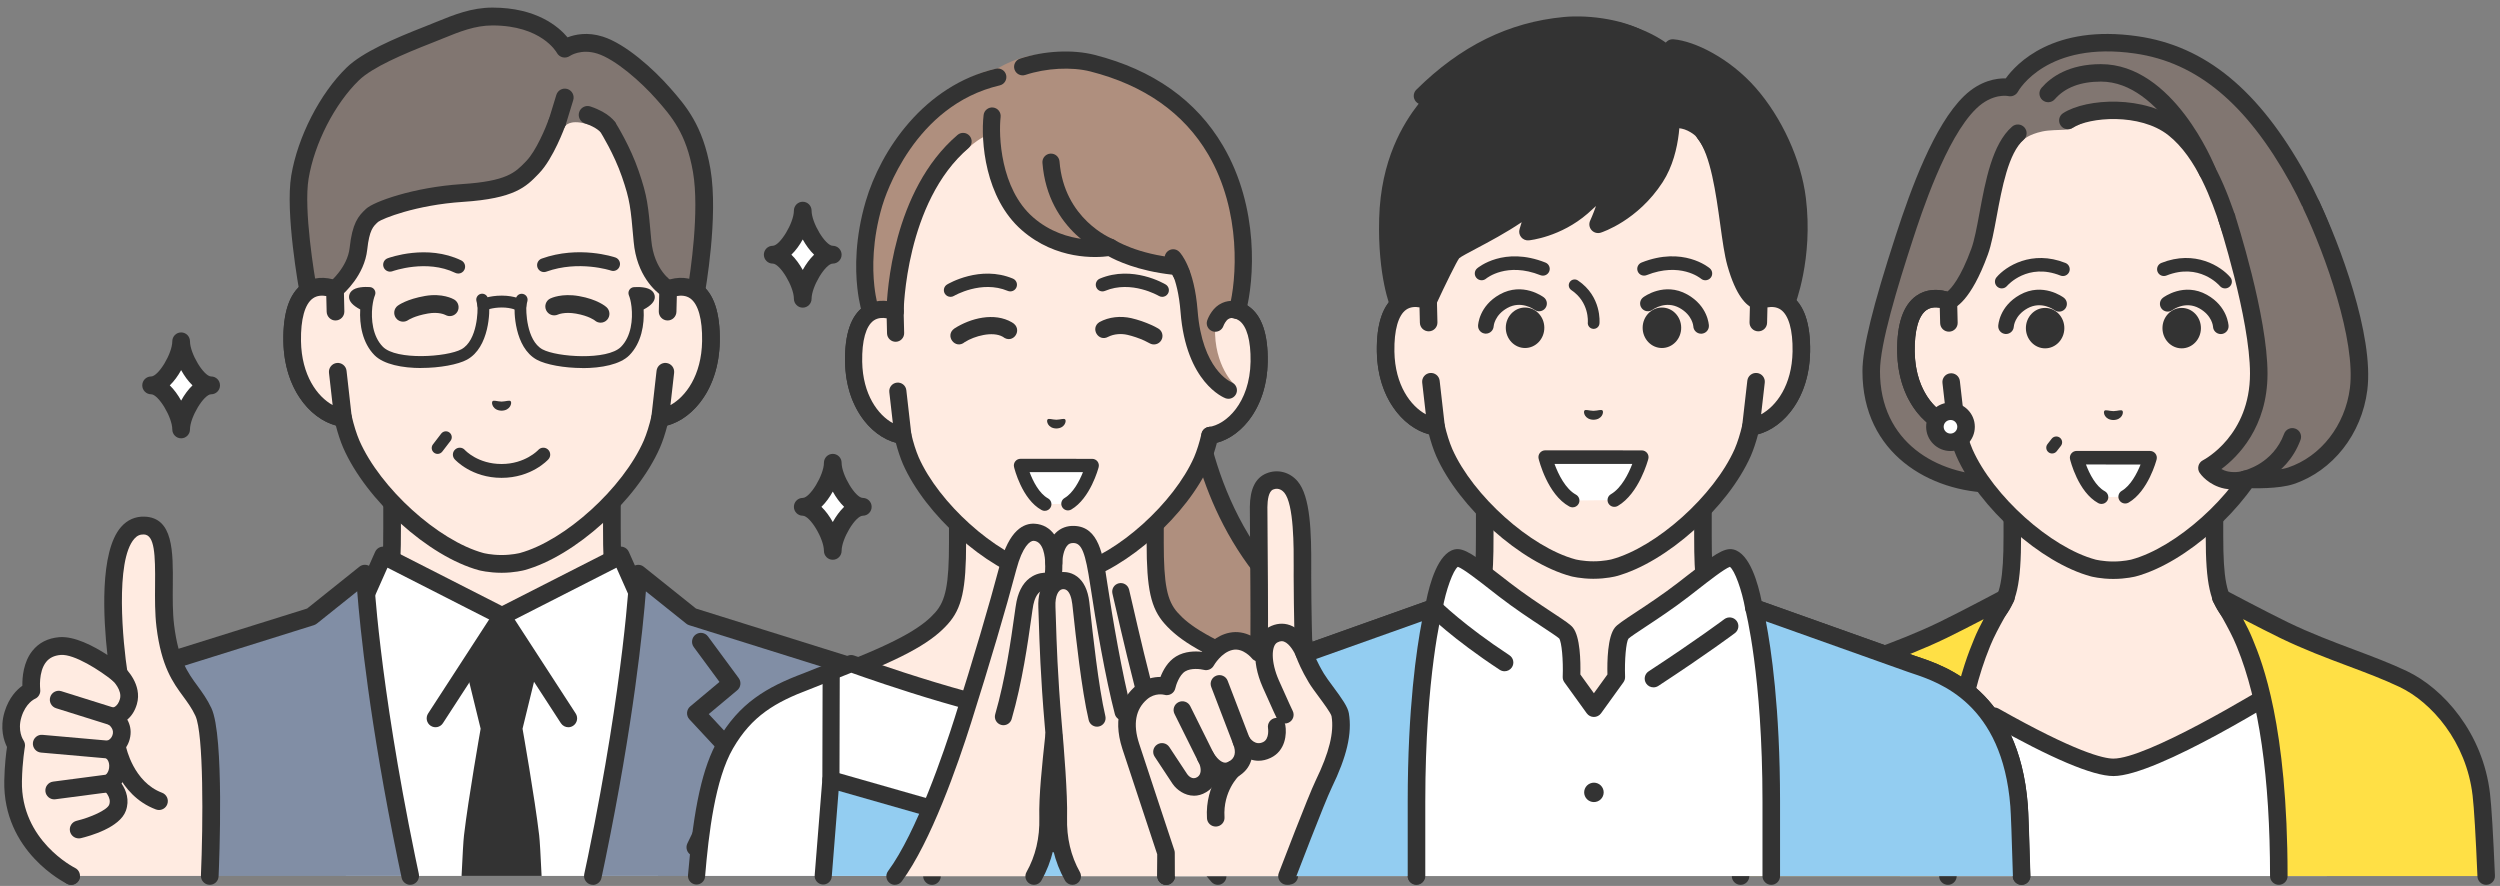 <svg width="285" height="101" viewBox="0 0 285 101" fill="none" xmlns="http://www.w3.org/2000/svg">
<rect x="0" y="0" width="285" height="101" fill="#808080" stroke="none"/>
<g clip-path="url(#clip0_2006_2)">
<path d="M82.966 75.932C74.667 72.792 72.834 70.022 71.396 68.393C69.962 66.764 69.747 65.591 69.747 60.322V43.932L57.217 46.815L44.687 43.932V60.322C44.687 65.596 44.472 66.769 43.038 68.393C41.604 70.017 39.767 72.787 31.467 75.932C23.177 79.072 47.932 94.085 47.932 94.085H66.498C66.498 94.085 91.248 79.072 82.962 75.932H82.966Z" fill="#FFEBE1"/>
<path d="M66.507 95.101C66.166 95.101 65.83 94.925 65.642 94.609C65.355 94.131 65.507 93.504 65.987 93.215C73.489 88.663 83.934 80.885 83.657 77.84C83.643 77.682 83.603 77.254 82.617 76.879C74.788 73.915 72.521 71.253 71.019 69.494C70.889 69.345 70.768 69.201 70.652 69.065C68.936 67.121 68.747 65.573 68.747 60.318V45.2L57.45 47.798C57.302 47.834 57.15 47.834 57.002 47.798L45.705 45.2V60.318C45.705 65.573 45.516 67.116 43.8 69.065C43.684 69.201 43.558 69.345 43.432 69.494C41.931 71.253 39.664 73.915 31.835 76.879C30.849 77.254 30.809 77.678 30.795 77.84C30.517 80.881 40.959 88.663 48.465 93.215C48.94 93.504 49.097 94.126 48.81 94.609C48.523 95.087 47.905 95.245 47.425 94.956C44.226 93.016 28.299 83.064 28.788 77.659C28.864 76.816 29.334 75.665 31.127 74.984C38.476 72.201 40.538 69.783 41.904 68.177C42.039 68.019 42.169 67.865 42.294 67.721C43.446 66.417 43.692 65.637 43.692 60.322V43.932C43.692 43.621 43.831 43.332 44.073 43.138C44.315 42.944 44.624 42.872 44.925 42.944L57.226 45.777L69.532 42.944C69.832 42.877 70.145 42.944 70.383 43.138C70.625 43.332 70.764 43.621 70.764 43.932V60.322C70.764 65.637 71.01 66.417 72.158 67.721C72.283 67.865 72.413 68.014 72.552 68.177C73.919 69.778 75.985 72.201 83.329 74.984C85.122 75.661 85.593 76.811 85.669 77.659C86.162 83.064 70.231 93.016 67.031 94.956C66.87 95.055 66.69 95.101 66.511 95.101H66.507Z" fill="#333333"/>
<path d="M70.764 63.331L57.221 70.229L43.679 63.331L41.308 68.668L34.255 75.169C34.255 75.169 36.231 86.66 39.435 99.856H75.003C78.207 86.664 80.184 75.169 80.184 75.169L73.13 68.668L70.759 63.331H70.764Z" fill="white"/>
<path d="M75.546 98.615C75.478 98.615 75.407 98.606 75.339 98.593C74.793 98.48 74.443 97.943 74.56 97.392L79.081 75.53L72.453 69.417C72.35 69.322 72.27 69.21 72.216 69.083L70.275 64.716L57.679 71.132C57.392 71.276 57.056 71.276 56.769 71.132L44.172 64.716L42.231 69.083C42.178 69.21 42.093 69.322 41.994 69.417L35.366 75.53L39.888 97.392C40 97.943 39.65 98.48 39.108 98.593C38.561 98.705 38.028 98.353 37.916 97.808L33.278 75.377C33.206 75.025 33.323 74.664 33.583 74.42L40.479 68.059L42.765 62.912C42.877 62.659 43.087 62.461 43.347 62.37C43.607 62.276 43.894 62.298 44.141 62.42L57.226 69.083L70.311 62.42C70.558 62.294 70.845 62.276 71.105 62.37C71.365 62.465 71.575 62.659 71.687 62.912L73.973 68.059L80.869 74.42C81.134 74.664 81.246 75.025 81.174 75.377L76.536 97.808C76.437 98.286 76.016 98.615 75.55 98.615H75.546Z" fill="#333333"/>
<path d="M64.79 82.906C64.463 82.906 64.141 82.744 63.943 82.446L57.217 72.083L50.491 82.446C50.186 82.915 49.563 83.046 49.097 82.739C48.631 82.433 48.501 81.805 48.806 81.336L56.374 69.674C56.563 69.385 56.876 69.214 57.217 69.214C57.558 69.214 57.876 69.385 58.059 69.674L65.628 81.336C65.933 81.805 65.803 82.433 65.337 82.739C65.167 82.852 64.974 82.906 64.786 82.906H64.79Z" fill="#333333"/>
<path d="M59.57 83.073L61.196 76.419L57.181 70.229L53.166 76.419L54.793 83.073C54.793 83.073 53.385 91.045 52.897 95.222C52.825 95.827 52.731 97.478 52.619 99.86H61.743C61.631 97.478 61.537 95.827 61.465 95.222C60.977 91.045 59.57 83.073 59.57 83.073Z" fill="#333333"/>
<path d="M98.069 76.302L78.866 70.293L72.763 65.411C72.763 65.411 72.247 77.308 68.008 97.866C67.874 98.529 67.73 99.193 67.587 99.86H106.247C105.982 92.015 105.619 85.64 105.131 83.592C103.482 76.699 98.069 76.302 98.064 76.302H98.069Z" fill="#818EA5"/>
<path d="M67.591 100.871C67.519 100.871 67.448 100.862 67.376 100.848C66.834 100.731 66.484 100.19 66.605 99.639C66.749 98.976 66.888 98.313 67.026 97.654C71.194 77.434 71.754 65.483 71.759 65.362C71.777 64.978 72.001 64.64 72.346 64.482C72.691 64.324 73.094 64.374 73.39 64.613L79.346 69.377L98.275 75.3C99.184 75.413 104.441 76.369 106.112 83.353C106.574 85.275 106.946 90.662 107.255 99.824C107.273 100.384 106.838 100.853 106.283 100.875C105.714 100.893 105.261 100.456 105.239 99.896C104.862 88.812 104.436 85.045 104.15 83.836C102.702 77.79 98.176 77.335 97.983 77.321C97.912 77.317 97.835 77.299 97.764 77.281L78.561 71.271C78.44 71.235 78.333 71.177 78.234 71.096L73.632 67.414C73.305 71.61 72.225 82.388 68.989 98.078C68.85 98.746 68.712 99.414 68.568 100.081C68.465 100.555 68.048 100.88 67.582 100.88L67.591 100.871Z" fill="#333333"/>
<path d="M79.269 97.604C79.121 97.604 78.969 97.573 78.826 97.501C78.324 97.253 78.118 96.644 78.364 96.143C80.614 91.537 82.258 87.995 82.89 86.624L78.593 82.004C78.404 81.801 78.306 81.526 78.324 81.246C78.342 80.966 78.472 80.709 78.687 80.529L82.021 77.741L79.09 73.766C78.759 73.315 78.853 72.679 79.301 72.345C79.749 72.011 80.381 72.106 80.712 72.557L84.212 77.303C84.531 77.736 84.459 78.345 84.046 78.688L80.798 81.404L84.826 85.735C85.104 86.037 85.176 86.475 85.005 86.849C84.988 86.89 83.079 91.081 80.17 97.036C79.995 97.397 79.637 97.604 79.265 97.604H79.269Z" fill="#333333"/>
<path d="M41.595 65.411L35.492 70.292L16.289 76.301C16.289 76.301 10.876 76.698 9.222 83.592C8.734 85.64 8.371 92.01 8.106 99.86H46.771C46.628 99.192 46.489 98.529 46.35 97.866C42.111 77.312 41.595 65.411 41.595 65.411Z" fill="#818EA5"/>
<path d="M46.771 100.871C46.305 100.871 45.888 100.546 45.785 100.072C45.642 99.404 45.498 98.737 45.364 98.069C42.128 82.378 41.048 71.601 40.721 67.409L36.119 71.091C36.02 71.168 35.908 71.226 35.792 71.267L16.59 77.276C16.518 77.299 16.442 77.312 16.37 77.317C16.177 77.335 11.651 77.79 10.208 83.831C9.917 85.04 9.496 88.812 9.119 99.892C9.101 100.451 8.626 100.884 8.075 100.871C7.519 100.853 7.085 100.383 7.103 99.82C7.412 90.657 7.788 85.27 8.245 83.348C9.917 76.369 15.173 75.413 16.083 75.296L35.012 69.372L40.968 64.608C41.264 64.369 41.667 64.319 42.012 64.477C42.357 64.635 42.586 64.973 42.599 65.357C42.603 65.474 43.164 77.429 47.331 97.65C47.466 98.308 47.609 98.971 47.748 99.635C47.864 100.18 47.519 100.722 46.977 100.844C46.906 100.862 46.834 100.866 46.762 100.866L46.771 100.871Z" fill="#333333"/>
<path d="M76.168 32.983V23.148C76.168 20.31 75.465 17.518 74.107 15.032C71.517 10.286 66.278 4.755 57.257 4.719H57.1C48.08 4.76 42.841 10.286 40.251 15.032C38.893 17.518 38.189 20.31 38.189 23.148V32.983C36.088 32.18 33.211 32.703 33.309 38.902C33.399 44.392 36.679 47.334 39.104 47.636C39.346 48.683 39.65 49.707 40.04 50.623C42.55 56.357 49.361 62.528 54.846 64.026C54.846 64.026 55.828 64.288 57.177 64.288C58.526 64.288 59.507 64.026 59.507 64.026C64.992 62.528 71.804 56.357 74.313 50.623C74.698 49.711 75.008 48.687 75.25 47.636C77.674 47.334 80.954 44.392 81.044 38.902C81.143 32.703 78.266 32.184 76.164 32.983H76.168Z" fill="#FFEBE1"/>
<path d="M57.181 65.298C55.716 65.298 54.636 65.019 54.591 65.005C48.828 63.431 41.748 57.033 39.121 51.033C38.803 50.289 38.526 49.445 38.283 48.507C35.33 47.713 32.391 44.279 32.306 38.92C32.252 35.64 32.996 33.434 34.515 32.36C35.277 31.823 36.195 31.598 37.186 31.702V23.148C37.186 20.139 37.943 17.161 39.368 14.545C41.568 10.516 46.794 3.749 57.096 3.704H57.257C67.564 3.749 72.79 10.516 74.99 14.545C76.419 17.166 77.172 20.139 77.172 23.148V31.702C78.163 31.598 79.081 31.819 79.843 32.36C81.362 33.434 82.106 35.645 82.052 38.92C81.967 44.279 79.028 47.717 76.074 48.507C75.832 49.445 75.555 50.289 75.241 51.02C72.606 57.033 65.525 63.431 59.771 65C59.718 65.014 58.642 65.298 57.177 65.298H57.181ZM36.724 33.709C36.37 33.709 36.002 33.791 35.675 34.021C34.761 34.666 34.282 36.394 34.322 38.888C34.403 43.815 37.244 46.382 39.233 46.635C39.655 46.689 39.995 46.995 40.09 47.41C40.34 48.489 40.636 49.436 40.972 50.226C43.343 55.644 49.953 61.639 55.115 63.047C55.115 63.047 55.994 63.273 57.181 63.273C58.369 63.273 59.247 63.047 59.256 63.047C64.409 61.639 71.019 55.644 73.394 50.217C73.726 49.436 74.022 48.489 74.273 47.41C74.367 46.995 74.712 46.684 75.129 46.635C77.118 46.386 79.96 43.815 80.04 38.888C80.081 36.398 79.601 34.67 78.687 34.021C77.961 33.506 77.024 33.745 76.527 33.935C76.218 34.052 75.868 34.011 75.595 33.822C75.322 33.633 75.16 33.321 75.16 32.987V23.153C75.16 20.482 74.492 17.847 73.224 15.524C71.239 11.888 66.525 5.775 57.257 5.734H57.105C47.838 5.775 43.123 11.883 41.143 15.524C39.874 17.843 39.207 20.482 39.207 23.153V32.987C39.207 33.339 39.027 33.664 38.727 33.849C38.485 33.998 38.198 34.039 37.934 33.966C37.903 33.957 37.871 33.948 37.84 33.935C37.566 33.831 37.159 33.709 36.728 33.709H36.724Z" fill="#333333"/>
<path d="M64.441 14.364C64.441 14.364 62.245 17.495 60.744 19.047C59.408 20.423 58.373 21.628 52.74 21.993C47.107 22.363 42.98 24.032 42.451 24.524C41.815 25.115 41.165 25.625 40.874 28.35C40.582 31.07 38.194 32.988 38.194 32.988L36.343 34.909L35.151 33.231C35.151 33.231 33.511 24.299 34.197 20.193C34.913 15.912 37.383 11.197 40.215 8.441C41.868 6.83 45.395 5.31 48.868 3.952C51.342 2.987 53.529 1.89 56.15 1.89C62.451 1.89 64.387 5.554 64.387 5.554C64.387 5.554 66.005 4.385 68.411 5.148C70.818 5.91 73.883 8.703 75.639 10.701C77.396 12.7 79.202 14.793 80 19.444C80.91 24.75 79.346 33.376 79.346 33.376L77.463 34.909L76.168 32.988C76.168 32.988 73.605 31.53 73.251 27.466C72.892 23.405 72.812 22.584 71.866 19.837C70.921 17.085 69.357 14.599 69.357 14.599C69.357 14.599 68.366 14.531 66.749 14.098C64.916 13.607 64.436 14.369 64.436 14.369L64.441 14.364Z" fill="#817671"/>
<path d="M63.522 14.951C63.423 14.951 63.325 14.937 63.226 14.906C62.693 14.739 62.397 14.17 62.559 13.638L63.423 10.818C63.589 10.281 64.154 9.984 64.683 10.146C65.216 10.313 65.512 10.882 65.35 11.414L64.486 14.233C64.351 14.671 63.952 14.951 63.522 14.951Z" fill="#333333"/>
<path d="M68.496 15.118C68.496 15.118 68.093 14.54 66.668 14.062C66.139 13.886 65.852 13.313 66.027 12.781C66.202 12.249 66.771 11.96 67.3 12.136C69.478 12.862 70.132 13.904 70.24 14.103L68.469 15.073C68.469 15.073 68.474 15.086 68.492 15.113L68.496 15.118Z" fill="#333333"/>
<path d="M36.343 35.92C36.316 35.92 36.294 35.92 36.267 35.92C35.967 35.897 35.698 35.744 35.523 35.496L34.331 33.818C34.246 33.696 34.188 33.556 34.161 33.411C34.093 33.042 32.494 24.253 33.202 20.017C33.937 15.61 36.473 10.661 39.511 7.706C41.313 5.955 44.898 4.408 48.501 3C48.9 2.847 49.289 2.684 49.675 2.526C51.772 1.674 53.757 0.866 56.146 0.866C61.151 0.866 63.675 3.032 64.701 4.259C65.557 3.925 66.973 3.623 68.712 4.173C71.306 4.994 74.47 7.836 76.392 10.024C78.145 12.018 80.134 14.279 80.99 19.268C81.922 24.691 80.399 33.195 80.332 33.556C80.287 33.795 80.161 34.012 79.973 34.16L78.091 35.694C77.871 35.875 77.589 35.952 77.307 35.911C77.029 35.87 76.778 35.712 76.621 35.478L75.442 33.723C74.73 33.227 72.579 31.413 72.238 27.556C71.884 23.559 71.822 22.837 70.907 20.166C70.016 17.567 68.514 15.163 68.501 15.136C68.205 14.662 68.344 14.035 68.814 13.737C69.285 13.435 69.908 13.579 70.204 14.053C70.271 14.157 71.844 16.674 72.812 19.503C73.807 22.408 73.892 23.36 74.246 27.375C74.546 30.804 76.581 32.054 76.666 32.108C76.796 32.184 76.912 32.293 76.997 32.419L77.674 33.425L78.409 32.825C78.687 31.147 79.767 24.077 79.001 19.616C78.243 15.199 76.531 13.255 74.878 11.373C73.049 9.294 70.15 6.763 68.102 6.113C66.242 5.527 65.005 6.348 64.956 6.384C64.719 6.546 64.418 6.6 64.141 6.533C63.863 6.465 63.621 6.28 63.486 6.027C63.419 5.91 61.694 2.901 56.141 2.901C54.143 2.901 52.422 3.6 50.423 4.412C50.029 4.575 49.63 4.737 49.222 4.895C45.978 6.163 42.451 7.66 40.905 9.167C38.154 11.847 35.85 16.34 35.182 20.355C34.591 23.892 35.855 31.44 36.097 32.821L36.455 33.326L37.463 32.279C37.495 32.248 37.526 32.221 37.557 32.194C37.575 32.18 39.619 30.497 39.861 28.241C40.161 25.458 40.838 24.632 41.694 23.843L41.757 23.784C42.599 23.004 47.085 21.352 52.664 20.987C57.777 20.653 58.718 19.679 59.915 18.443L60.009 18.343C61.116 17.202 62.227 14.531 62.563 13.597C62.751 13.07 63.334 12.799 63.854 12.988C64.378 13.178 64.647 13.76 64.459 14.288C64.405 14.441 63.087 18.073 61.452 19.76L61.358 19.859C59.977 21.285 58.678 22.629 52.794 23.013C47.389 23.365 43.585 24.93 43.101 25.296L43.056 25.341C42.545 25.81 42.106 26.216 41.864 28.462C41.55 31.359 39.269 33.398 38.866 33.736L37.056 35.618C36.867 35.816 36.603 35.924 36.33 35.924L36.343 35.92Z" fill="#333333"/>
<path d="M38.257 35.523L38.194 32.983C36.092 32.18 33.215 32.703 33.314 38.902C33.403 44.392 36.684 47.334 39.108 47.636L38.517 42.385L38.257 35.518V35.523Z" fill="#FFEBE1"/>
<path d="M39.108 48.651C39.068 48.651 39.023 48.651 38.983 48.642C35.814 48.245 32.395 44.699 32.306 38.916C32.252 35.636 32.996 33.43 34.515 32.356C35.617 31.575 37.051 31.463 38.548 32.031C38.933 32.175 39.189 32.541 39.198 32.956L39.256 35.496C39.269 36.055 38.83 36.52 38.27 36.533C37.732 36.556 37.253 36.105 37.239 35.541L37.195 33.75C36.719 33.664 36.146 33.673 35.666 34.016C34.752 34.661 34.273 36.389 34.313 38.884C34.376 42.8 36.182 45.222 37.92 46.179L37.504 42.502C37.441 41.947 37.84 41.442 38.391 41.379C38.947 41.316 39.444 41.717 39.507 42.272L40.098 47.523C40.134 47.834 40.027 48.141 39.807 48.358C39.619 48.547 39.364 48.651 39.099 48.651H39.108Z" fill="#333333"/>
<path d="M76.168 32.983L76.106 35.523L75.846 42.389L75.254 47.641C77.679 47.338 80.959 44.397 81.049 38.906C81.147 32.708 78.27 32.184 76.168 32.987V32.983Z" fill="#FFEBE1"/>
<path d="M75.254 48.651C74.99 48.651 74.734 48.547 74.546 48.358C74.327 48.137 74.219 47.83 74.255 47.523L74.847 42.272C74.909 41.717 75.411 41.311 75.962 41.379C76.518 41.442 76.912 41.943 76.85 42.502L76.433 46.179C78.172 45.222 79.978 42.795 80.04 38.884C80.081 36.394 79.601 34.666 78.687 34.016C78.207 33.678 77.634 33.664 77.159 33.75L77.114 35.541C77.101 36.1 76.635 36.551 76.083 36.533C75.528 36.52 75.088 36.055 75.102 35.496L75.165 32.956C75.174 32.541 75.433 32.175 75.814 32.031C77.311 31.458 78.745 31.575 79.848 32.356C81.367 33.43 82.111 35.64 82.057 38.915C81.963 44.699 78.548 48.245 75.38 48.642C75.339 48.647 75.295 48.651 75.254 48.651Z" fill="#333333"/>
<path d="M59.323 35.505C59.211 35.505 59.095 35.478 58.987 35.415C58.965 35.401 58.324 35.054 57.212 35.054C56.101 35.054 55.393 35.365 55.389 35.37C55.053 35.532 54.654 35.392 54.492 35.058C54.331 34.724 54.461 34.323 54.793 34.156C54.887 34.111 55.743 33.7 57.212 33.7C58.682 33.7 59.574 34.188 59.668 34.246C59.986 34.436 60.094 34.851 59.906 35.171C59.78 35.383 59.556 35.505 59.328 35.505H59.323Z" fill="#333333"/>
<path d="M48.03 41.956C45.893 41.956 43.746 41.55 42.697 40.495C41.308 39.092 40.963 36.976 41.066 35.275C40.219 34.833 39.789 34.359 39.789 33.858C39.789 33.592 39.897 33.344 40.098 33.159C40.591 32.694 41.604 32.69 42.169 32.726C42.384 32.739 42.581 32.861 42.697 33.046C42.81 33.231 42.828 33.466 42.742 33.664C42.63 33.935 42.518 34.364 42.456 34.887C42.456 34.923 42.451 34.959 42.442 34.995C42.294 36.385 42.465 38.338 43.648 39.534C45.194 41.095 50.961 40.707 52.597 39.818C54.452 38.807 54.488 35.293 54.425 34.855C54.389 34.603 54.318 34.341 54.318 34.337C54.219 33.975 54.434 33.606 54.788 33.506C55.147 33.407 55.514 33.619 55.613 33.98C55.613 33.994 55.707 34.323 55.752 34.661C55.855 35.379 55.819 39.597 53.233 41.004C52.225 41.555 50.132 41.947 48.026 41.947L48.03 41.956Z" fill="#333333"/>
<path d="M66.413 41.956C64.306 41.956 62.214 41.564 61.205 41.013C58.615 39.606 58.584 35.388 58.687 34.67C58.736 34.332 58.826 34.003 58.826 33.989C58.924 33.628 59.292 33.416 59.65 33.515C60.009 33.615 60.219 33.985 60.121 34.346C60.121 34.346 60.049 34.612 60.013 34.864C59.95 35.302 59.986 38.816 61.842 39.827C63.477 40.716 69.24 41.104 70.791 39.543C71.978 38.347 72.149 36.389 71.996 35C71.992 34.968 71.987 34.932 71.983 34.9C71.92 34.377 71.812 33.944 71.696 33.673C71.611 33.47 71.629 33.24 71.741 33.055C71.853 32.87 72.05 32.748 72.27 32.735C72.83 32.699 73.847 32.703 74.34 33.168C74.537 33.353 74.649 33.606 74.649 33.867C74.649 34.364 74.219 34.842 73.372 35.284C73.475 36.98 73.13 39.1 71.741 40.504C70.692 41.559 68.546 41.965 66.408 41.965L66.413 41.956Z" fill="#333333"/>
<path d="M49.89 51.746C49.747 51.746 49.603 51.701 49.478 51.606C49.182 51.376 49.128 50.952 49.357 50.659L50.298 49.432C50.526 49.138 50.948 49.08 51.239 49.31C51.535 49.54 51.589 49.964 51.36 50.257L50.419 51.484C50.284 51.656 50.087 51.746 49.886 51.746H49.89Z" fill="#333333"/>
<path d="M57.181 54.475C53.762 54.475 51.911 52.441 51.831 52.355C51.539 52.03 51.566 51.529 51.889 51.241C52.211 50.947 52.709 50.974 52.996 51.299C53.054 51.362 54.488 52.896 57.177 52.896C59.865 52.896 61.344 51.317 61.358 51.299C61.649 50.974 62.142 50.947 62.465 51.241C62.787 51.534 62.814 52.03 62.523 52.355C62.447 52.441 60.591 54.475 57.172 54.475H57.181Z" fill="#333333"/>
<path d="M56.137 45.75C56.28 45.583 56.67 45.768 57.181 45.782C57.692 45.768 58.082 45.583 58.225 45.75C58.373 45.922 58.203 46.792 57.181 46.819C56.159 46.792 55.989 45.926 56.137 45.755V45.75Z" fill="#333333"/>
<path d="M52.238 31.183C52.126 31.183 52.01 31.156 51.898 31.106C48.631 29.518 44.777 30.908 44.736 30.921C44.333 31.07 43.881 30.863 43.728 30.452C43.58 30.041 43.786 29.59 44.194 29.442C44.378 29.374 48.698 27.804 52.579 29.685C52.969 29.875 53.135 30.348 52.946 30.741C52.812 31.025 52.529 31.187 52.238 31.187V31.183Z" fill="#333333"/>
<path d="M62.012 31.016C61.689 31.016 61.389 30.813 61.273 30.493C61.129 30.082 61.34 29.631 61.748 29.482C65.987 27.962 69.98 29.293 70.15 29.351C70.558 29.491 70.782 29.938 70.638 30.353C70.5 30.768 70.056 30.989 69.644 30.845C69.608 30.831 65.987 29.64 62.272 30.971C62.187 31.003 62.097 31.016 62.008 31.016H62.012Z" fill="#333333"/>
<path d="M68.47 36.786C68.232 36.786 67.99 36.7 67.802 36.529C67.802 36.529 67.157 36.014 65.66 35.753C64.356 35.527 63.634 35.848 63.603 35.861C63.101 36.091 62.505 35.875 62.267 35.378C62.03 34.878 62.227 34.287 62.716 34.038C62.846 33.975 64.033 33.411 66 33.754C68.093 34.12 69.039 34.923 69.137 35.013C69.554 35.388 69.59 36.028 69.222 36.448C69.021 36.673 68.747 36.786 68.47 36.786Z" fill="#333333"/>
<path d="M45.951 36.673C45.637 36.673 45.324 36.524 45.131 36.249C44.813 35.798 44.902 35.175 45.346 34.846C45.449 34.77 46.399 34.097 48.447 33.741C50.428 33.394 51.651 34.07 51.781 34.147C52.261 34.431 52.422 35.054 52.144 35.536C51.866 36.015 51.257 36.177 50.777 35.906C50.724 35.879 50.016 35.523 48.792 35.739C47.233 36.01 46.538 36.484 46.534 36.488C46.359 36.61 46.157 36.669 45.956 36.669L45.951 36.673Z" fill="#333333"/>
<path d="M20.649 48.953C20.649 47.28 22.411 43.932 24.073 43.932C22.411 43.932 20.649 40.585 20.649 38.911C20.649 40.585 18.888 43.932 17.226 43.932C18.888 43.932 20.649 47.28 20.649 48.953Z" fill="white"/>
<path d="M20.649 49.968C20.094 49.968 19.641 49.513 19.641 48.953C19.641 47.568 18.059 44.947 17.226 44.947C16.67 44.947 16.218 44.491 16.218 43.932C16.218 43.373 16.67 42.917 17.226 42.917C18.059 42.917 19.641 40.296 19.641 38.911C19.641 38.351 20.094 37.896 20.649 37.896C21.205 37.896 21.658 38.351 21.658 38.911C21.658 40.296 23.235 42.917 24.073 42.917C24.629 42.917 25.081 43.373 25.081 43.932C25.081 44.491 24.629 44.947 24.073 44.947C23.24 44.947 21.658 47.568 21.658 48.953C21.658 49.513 21.205 49.968 20.649 49.968ZM19.354 43.932C19.852 44.41 20.291 45.024 20.649 45.669C21.008 45.019 21.447 44.41 21.945 43.932C21.447 43.454 21.008 42.84 20.649 42.195C20.291 42.845 19.852 43.454 19.354 43.932Z" fill="#333333"/>
<path d="M91.512 34.057C91.512 32.383 93.273 29.035 94.936 29.035C93.273 29.035 91.512 25.688 91.512 24.014C91.512 25.688 89.751 29.035 88.089 29.035C89.751 29.035 91.512 32.383 91.512 34.057Z" fill="white"/>
<path d="M91.512 35.072C90.957 35.072 90.504 34.616 90.504 34.056C90.504 32.672 88.927 30.05 88.089 30.05C87.533 30.05 87.08 29.595 87.08 29.035C87.08 28.476 87.533 28.02 88.089 28.02C88.922 28.02 90.504 25.399 90.504 24.014C90.504 23.455 90.957 22.999 91.512 22.999C92.068 22.999 92.521 23.455 92.521 24.014C92.521 25.399 94.098 28.02 94.936 28.02C95.492 28.02 95.944 28.476 95.944 29.035C95.944 29.595 95.492 30.05 94.936 30.05C94.103 30.05 92.521 32.672 92.521 34.056C92.521 34.616 92.068 35.072 91.512 35.072ZM90.217 29.035C90.715 29.514 91.154 30.127 91.512 30.772C91.871 30.122 92.31 29.514 92.807 29.035C92.31 28.557 91.871 27.944 91.512 27.298C91.154 27.948 90.715 28.557 90.217 29.035Z" fill="#333333"/>
<path d="M94.936 62.799C94.936 61.125 96.697 57.778 98.36 57.778C96.697 57.778 94.936 54.43 94.936 52.756C94.936 54.43 93.175 57.778 91.512 57.778C93.175 57.778 94.936 61.125 94.936 62.799Z" fill="white"/>
<path d="M94.936 63.814C94.38 63.814 93.928 63.358 93.928 62.799C93.928 61.414 92.35 58.792 91.512 58.792C90.957 58.792 90.504 58.337 90.504 57.778C90.504 57.218 90.957 56.762 91.512 56.762C92.346 56.762 93.928 54.141 93.928 52.756C93.928 52.197 94.38 51.741 94.936 51.741C95.492 51.741 95.944 52.197 95.944 52.756C95.944 54.141 97.522 56.762 98.36 56.762C98.915 56.762 99.368 57.218 99.368 57.778C99.368 58.337 98.915 58.792 98.36 58.792C97.526 58.792 95.944 61.414 95.944 62.799C95.944 63.358 95.492 63.814 94.936 63.814ZM93.641 57.778C94.138 58.256 94.578 58.869 94.936 59.514C95.294 58.865 95.734 58.256 96.231 57.778C95.734 57.299 95.294 56.686 94.936 56.041C94.578 56.69 94.138 57.299 93.641 57.778Z" fill="#333333"/>
<path d="M18.839 71.371C18.243 66.494 19.753 60.033 16.437 59.921C10.849 59.727 13.547 76.87 13.547 76.87C13.547 76.87 9.348 73.446 6.829 73.662C2.966 73.992 3.589 78.742 3.589 78.742C3.589 78.742 2.137 79.32 1.488 81.44C0.838 83.56 1.846 84.972 1.846 84.972C1.846 84.972 1.541 86.651 1.492 89.024C1.335 96.558 8.111 99.86 8.111 99.86H23.907C23.907 99.86 24.589 84.188 23.186 81.178C21.783 78.169 19.596 77.569 18.839 71.371Z" fill="#FFEBE1"/>
<path d="M8.111 100.871C7.963 100.871 7.815 100.839 7.672 100.767C7.371 100.623 0.318 97.09 0.488 88.997C0.524 87.201 0.703 85.798 0.797 85.157C0.461 84.485 -0.054 83.023 0.528 81.133C1.026 79.509 1.922 78.62 2.55 78.174C2.532 77.217 2.666 75.476 3.697 74.19C4.432 73.27 5.458 72.751 6.749 72.638C8.474 72.494 10.679 73.649 12.247 74.668C11.799 70.662 11.315 62.907 13.802 60.074C14.51 59.266 15.424 58.86 16.477 58.897C19.767 59.009 19.731 62.916 19.7 66.692C19.686 68.231 19.673 69.819 19.847 71.24C20.336 75.219 21.393 76.662 22.514 78.192C23.056 78.936 23.621 79.703 24.105 80.741C25.575 83.885 24.992 98.268 24.92 99.896C24.898 100.456 24.445 100.893 23.867 100.866C23.311 100.844 22.881 100.37 22.904 99.806C23.163 93.842 23.222 83.628 22.276 81.602C21.877 80.745 21.393 80.091 20.887 79.396C19.717 77.804 18.395 75.995 17.84 71.488C17.651 69.931 17.665 68.276 17.678 66.674C17.71 63.232 17.634 60.967 16.401 60.927C15.958 60.913 15.621 61.066 15.308 61.423C13.103 63.931 14.008 73.301 14.541 76.703C14.609 77.118 14.412 77.529 14.049 77.741C13.686 77.953 13.233 77.917 12.91 77.65C11.405 76.428 8.442 74.529 6.91 74.664C6.179 74.727 5.642 74.989 5.261 75.462C4.351 76.599 4.584 78.58 4.584 78.602C4.647 79.062 4.387 79.509 3.957 79.681C3.93 79.694 2.935 80.15 2.446 81.738C1.962 83.312 2.639 84.345 2.671 84.386C2.818 84.607 2.886 84.887 2.836 85.148C2.836 85.166 2.545 86.786 2.5 89.037C2.361 95.841 8.487 98.908 8.55 98.94C9.052 99.183 9.263 99.793 9.021 100.298C8.846 100.659 8.487 100.871 8.111 100.871Z" fill="#333333"/>
<path d="M8.967 95.574C8.51 95.574 8.097 95.258 7.985 94.794C7.855 94.248 8.191 93.702 8.734 93.571C10.311 93.192 12.225 92.344 12.449 91.731C12.762 90.878 11.83 90.07 11.821 90.061C11.57 89.849 11.436 89.52 11.467 89.191C11.499 88.861 11.682 88.564 11.965 88.401C12.001 88.379 12.467 88.054 12.453 87.296C12.44 86.633 12.063 86.416 11.987 86.38C11.575 86.218 11.333 85.807 11.369 85.365C11.405 84.923 11.736 84.558 12.166 84.458C12.247 84.436 12.753 84.269 12.866 83.637C12.977 83.005 12.377 82.6 12.31 82.554C11.938 82.315 11.759 81.855 11.875 81.422C11.992 80.993 12.373 80.687 12.812 80.678C12.883 80.669 13.417 80.574 13.668 79.703C13.963 78.688 12.879 77.623 12.866 77.614C12.458 77.235 12.431 76.595 12.807 76.18C13.184 75.769 13.82 75.742 14.232 76.121C14.313 76.198 16.258 78.029 15.604 80.276C15.366 81.097 14.958 81.661 14.51 82.036C14.806 82.563 14.985 83.227 14.846 83.993C14.721 84.711 14.398 85.243 14.017 85.631C14.273 86.051 14.456 86.592 14.47 87.264C14.488 88.135 14.205 88.825 13.856 89.326C14.394 90.106 14.792 91.216 14.344 92.439C13.641 94.361 10.23 95.308 9.2 95.556C9.124 95.574 9.043 95.583 8.967 95.583V95.574Z" fill="#333333"/>
<path d="M12.834 82.708C12.736 82.708 12.633 82.694 12.534 82.663L6.39 80.736C5.857 80.569 5.561 80.001 5.727 79.464C5.893 78.927 6.457 78.629 6.991 78.796L13.134 80.723C13.668 80.89 13.963 81.458 13.798 81.995C13.663 82.428 13.264 82.708 12.834 82.708Z" fill="#333333"/>
<path d="M12.382 86.466C12.35 86.466 12.323 86.466 12.292 86.466L4.669 85.793C4.114 85.744 3.706 85.252 3.751 84.693C3.8 84.133 4.293 83.718 4.844 83.772L12.467 84.445C13.022 84.494 13.43 84.986 13.385 85.545C13.341 86.073 12.897 86.47 12.382 86.47V86.466Z" fill="#333333"/>
<path d="M6.179 91.126C5.682 91.126 5.247 90.751 5.18 90.242C5.108 89.687 5.498 89.177 6.05 89.105L12.337 88.279C12.888 88.203 13.394 88.6 13.466 89.154C13.538 89.709 13.148 90.219 12.597 90.291L6.309 91.117C6.265 91.121 6.22 91.126 6.175 91.126H6.179Z" fill="#333333"/>
<path d="M18.122 92.34C18.006 92.34 17.885 92.317 17.773 92.276C13.417 90.648 12.431 85.74 12.39 85.532C12.283 84.982 12.642 84.449 13.188 84.341C13.73 84.237 14.264 84.594 14.371 85.144C14.38 85.18 15.2 89.146 18.476 90.373C18.996 90.567 19.265 91.153 19.072 91.677C18.92 92.087 18.534 92.34 18.127 92.34H18.122Z" fill="#333333"/>
</g>
<g clip-path="url(#clip1_2006_2)">
<path d="M135.769 41.343H127.474L128.61 88.056C128.61 88.056 140.085 88.819 144.117 85.781C147.189 83.468 153.363 76.355 144.39 65.534C135.582 54.911 135.769 41.343 135.769 41.343Z" fill="#AF8F7E"/>
<path d="M131.746 89.12C129.961 89.12 128.699 89.041 128.545 89.03C128.007 88.994 127.6 88.529 127.636 87.991C127.672 87.454 128.143 87.047 128.675 87.081C131.767 87.287 140.465 87.311 143.53 85.001C144.721 84.105 147.54 81.58 148.017 77.51C148.43 73.978 146.957 70.159 143.639 66.157C135.981 56.923 134.946 45.699 134.812 42.32H127.477C126.937 42.32 126.5 41.882 126.5 41.343C126.5 40.804 126.937 40.367 127.477 40.367H135.77C136.031 40.367 136.28 40.471 136.464 40.657C136.648 40.843 136.749 41.095 136.747 41.356C136.744 41.488 136.679 54.703 145.143 64.91C148.815 69.339 150.434 73.654 149.957 77.737C149.392 82.556 146.097 85.513 144.707 86.56C141.795 88.753 135.571 89.119 131.748 89.119L131.746 89.12Z" fill="#333333"/>
<path d="M145.36 76.85C137.324 73.829 134.896 72.034 133.505 70.468C132.115 68.904 131.69 66.908 131.69 61.837V46.074L120.425 48.847L109.161 46.074V61.837C109.161 66.907 108.736 68.903 107.346 70.468C105.955 72.033 103.527 73.828 95.491 76.85C87.463 79.867 111.433 94.308 111.433 94.308H129.415C129.415 94.308 153.386 79.868 145.358 76.85H145.36Z" fill="#FFEBE1"/>
<path d="M111.435 95.285C111.263 95.285 111.089 95.239 110.931 95.144C107.834 93.278 92.407 83.707 92.883 78.508C92.958 77.695 93.411 76.589 95.148 75.937C103.111 72.944 105.365 71.228 106.617 69.82C107.819 68.468 108.185 66.602 108.185 61.838V46.075C108.185 45.775 108.323 45.491 108.559 45.306C108.795 45.121 109.104 45.055 109.395 45.127L120.427 47.842L131.458 45.127C131.748 45.055 132.057 45.121 132.294 45.306C132.53 45.491 132.668 45.775 132.668 46.075V61.838C132.668 66.602 133.035 68.468 134.237 69.82C135.488 71.228 137.742 72.944 145.705 75.937C147.442 76.59 147.895 77.695 147.97 78.508C148.446 83.707 133.019 93.278 129.922 95.144C129.46 95.422 128.859 95.274 128.581 94.812C128.303 94.35 128.451 93.75 128.913 93.472C136.18 89.094 146.291 81.612 146.024 78.687C146.009 78.532 145.972 78.123 145.017 77.764C137.122 74.796 134.413 72.96 132.776 71.117C131.196 69.34 130.715 67.171 130.715 61.838V47.321L120.66 49.796C120.507 49.834 120.346 49.834 120.193 49.796L110.138 47.321V61.838C110.138 67.171 109.657 69.34 108.077 71.117C106.438 72.96 103.73 74.796 95.835 77.764C94.88 78.123 94.842 78.532 94.828 78.687C94.559 81.612 104.673 89.094 111.939 93.472C112.401 93.75 112.55 94.35 112.271 94.812C112.088 95.117 111.764 95.285 111.433 95.285H111.435Z" fill="#333333"/>
<path d="M148.92 77.673L143.824 75.646C143.824 75.646 127.102 81.72 120.426 81.72C113.751 81.72 97.029 75.646 97.029 75.646L91.932 77.673C87.934 79.172 85.028 80.831 82.714 84.832C80.791 88.157 79.935 93.481 79.404 99.859H161.45C160.918 93.482 160.063 88.157 158.14 84.832C155.825 80.831 152.919 79.173 148.922 77.673H148.92Z" fill="white"/>
<path d="M79.404 100.834C79.377 100.834 79.349 100.833 79.322 100.831C78.785 100.787 78.385 100.314 78.43 99.778C79.078 92.005 80.105 87.39 81.868 84.344C84.291 80.155 87.385 78.337 91.59 76.76L96.668 74.74C96.891 74.652 97.138 74.648 97.363 74.73C97.529 74.79 113.999 80.746 120.426 80.746C126.854 80.746 143.324 74.79 143.49 74.73C143.714 74.648 143.961 74.652 144.185 74.74L149.282 76.767C153.468 78.337 156.561 80.156 158.984 84.345C160.747 87.391 161.775 92.007 162.423 99.779C162.468 100.316 162.069 100.788 161.531 100.832C161.001 100.877 160.522 100.478 160.477 99.94C160.064 94.981 159.328 88.838 157.294 85.322C155.153 81.621 152.477 80.05 148.578 78.588L143.806 76.691C141.291 77.591 126.734 82.698 120.426 82.698C114.119 82.698 99.562 77.591 97.047 76.691L92.294 78.582C88.376 80.051 85.701 81.622 83.56 85.323C81.526 88.839 80.79 94.983 80.377 99.941C80.335 100.451 79.907 100.837 79.405 100.837L79.404 100.834Z" fill="#333333"/>
<path d="M94.723 89.863H94.721C94.182 89.862 93.746 89.423 93.748 88.884L93.779 76.609C93.78 76.071 94.218 75.635 94.756 75.635H94.758C95.297 75.637 95.734 76.075 95.732 76.614L95.7 88.89C95.699 89.428 95.261 89.863 94.723 89.863Z" fill="#333333"/>
<path d="M146.129 89.863C145.591 89.863 145.153 89.428 145.152 88.89L145.12 76.614C145.119 76.075 145.555 75.637 146.094 75.635H146.096C146.634 75.635 147.071 76.071 147.073 76.609L147.104 88.884C147.105 89.423 146.67 89.862 146.131 89.863H146.129Z" fill="#333333"/>
<path d="M120.427 96.231L94.723 88.888L93.848 99.859H147.005L146.129 88.888L120.427 96.231Z" fill="#93CDF1"/>
<path d="M147.003 100.836C146.499 100.836 146.072 100.448 146.03 99.937L145.249 90.154L120.694 97.17C120.518 97.22 120.332 97.22 120.157 97.17L95.602 90.154L94.82 99.937C94.777 100.475 94.3 100.875 93.77 100.832C93.232 100.789 92.831 100.319 92.873 99.782L93.75 88.811C93.773 88.519 93.926 88.252 94.166 88.087C94.407 87.92 94.71 87.87 94.991 87.95L120.425 95.217L145.859 87.95C146.14 87.87 146.443 87.92 146.684 88.087C146.925 88.254 147.077 88.519 147.1 88.811L147.976 99.782C148.019 100.32 147.618 100.79 147.08 100.832C147.054 100.835 147.027 100.836 147.001 100.836H147.003Z" fill="#333333"/>
<path d="M138.815 35.545C138.815 35.545 138.815 35.545 138.814 35.545V26.086C138.814 23.358 138.132 20.672 136.82 18.28C134.311 13.714 129.239 8.398 120.503 8.361H120.349C111.613 8.398 106.541 13.715 104.034 18.28C102.721 20.672 102.039 23.358 102.039 26.086V35.545C100.003 34.775 97.216 35.277 97.312 41.238C97.398 46.518 100.578 49.347 102.925 49.64C103.159 50.648 103.455 51.632 103.831 52.511C106.261 58.025 112.857 63.961 118.168 65.4C118.168 65.4 119.117 65.65 120.427 65.65C121.736 65.65 122.685 65.4 122.685 65.4C127.996 63.961 134.592 58.025 137.022 52.511C137.398 51.633 137.694 50.648 137.928 49.64C140.275 49.347 143.455 46.519 143.541 41.239C143.637 35.278 140.851 34.776 138.815 35.547V35.545Z" fill="#FFEBE1"/>
<path d="M120.426 66.625C119.007 66.625 117.963 66.353 117.919 66.342C112.339 64.829 105.482 58.676 102.937 52.904C102.632 52.188 102.36 51.375 102.124 50.474C99.266 49.712 96.419 46.407 96.335 41.252C96.285 38.1 97.005 35.978 98.476 34.943C99.214 34.425 100.103 34.212 101.062 34.31V26.085C101.062 23.191 101.793 20.329 103.177 17.81C105.306 13.934 110.367 7.426 120.346 7.384H120.504C130.486 7.426 135.548 13.934 137.676 17.81C139.06 20.33 139.791 23.192 139.791 26.085V34.31C140.749 34.212 141.639 34.425 142.377 34.943C143.848 35.978 144.568 38.1 144.518 41.252C144.434 46.407 141.587 49.712 138.729 50.474C138.494 51.374 138.223 52.186 137.921 52.892C135.371 58.675 128.512 64.828 122.94 66.34C122.891 66.352 121.847 66.624 120.426 66.624V66.625ZM100.615 36.244C100.273 36.244 99.916 36.32 99.6 36.542C98.715 37.163 98.25 38.826 98.289 41.222C98.366 45.96 101.117 48.43 103.045 48.671C103.451 48.721 103.783 49.02 103.875 49.418C104.116 50.456 104.403 51.367 104.728 52.127C107.024 57.336 113.426 63.101 118.423 64.456C118.423 64.456 119.273 64.673 120.425 64.673C121.578 64.673 122.428 64.456 122.436 64.454C127.425 63.102 133.827 57.336 136.128 52.116C136.447 51.367 136.735 50.456 136.977 49.417C137.07 49.018 137.401 48.72 137.807 48.67C139.735 48.429 142.486 45.96 142.563 41.221C142.602 38.825 142.136 37.162 141.252 36.541C140.548 36.046 139.64 36.276 139.16 36.458C138.86 36.571 138.523 36.53 138.259 36.348C137.995 36.165 137.837 35.866 137.837 35.544V26.085C137.837 23.518 137.189 20.982 135.963 18.75C134.041 15.25 129.477 9.374 120.498 9.336H120.349C111.375 9.374 106.811 15.25 104.889 18.75C103.662 20.982 103.014 23.518 103.014 26.085V35.544C103.014 35.844 102.876 36.129 102.639 36.314C102.401 36.499 102.091 36.564 101.801 36.491C101.764 36.482 101.727 36.47 101.691 36.458C101.427 36.357 101.032 36.243 100.614 36.243L100.615 36.244Z" fill="#333333"/>
<path d="M138.814 35.545V33.082L137.929 49.639C140.276 49.346 143.456 46.517 143.542 41.237C143.638 35.275 140.851 34.774 138.815 35.544L138.814 35.545Z" fill="#FFEBE1"/>
<path d="M137.927 50.615C137.442 50.615 137.021 50.254 136.96 49.76C136.893 49.225 137.273 48.737 137.808 48.671C139.736 48.43 142.487 45.96 142.564 41.222C142.603 38.825 142.137 37.163 141.253 36.542C140.548 36.046 139.639 36.278 139.16 36.459C138.861 36.572 138.524 36.531 138.259 36.349C137.995 36.166 137.838 35.866 137.838 35.545V33.082C137.838 32.543 138.275 32.105 138.814 32.105C139.353 32.105 139.791 32.543 139.791 33.082V34.311C140.753 34.212 141.639 34.426 142.376 34.944C143.847 35.978 144.568 38.101 144.518 41.254C144.428 46.817 141.118 50.225 138.05 50.608C138.009 50.613 137.969 50.615 137.928 50.615H137.927Z" fill="#333333"/>
<path d="M138.889 35.3C138.889 35.3 139.116 34.588 140.012 34.502C140.944 34.413 141.21 34.819 141.274 34.502C142.595 28.003 142.215 11.71 124.546 7.201C121.414 6.402 118.324 5.157 113.708 7.799C105.886 9.264 100.886 18.958 99.634 23.21C97.512 30.409 99.246 35.492 99.246 35.492L100.439 38.757L102.038 35.545C102.038 35.545 102.794 23.362 110.456 16.809C110.512 16.753 111.245 16.081 112.086 15.632C112.696 15.305 113.019 15.123 113.019 15.123C113.019 17.806 113.245 22.123 117.132 25.51C121.398 29.227 126.553 28.187 126.553 28.187C126.553 28.187 129.184 29.925 134.143 30.386C134.181 30.4 134.389 30.632 134.69 31.216C135.129 32.31 135.658 33.751 135.871 36.101C136.571 43.798 140.545 43.655 140.545 43.655C140.545 43.655 138.073 41.184 138.585 36.462C138.661 35.759 138.888 35.299 138.888 35.299L138.889 35.3Z" fill="#AF8F7E"/>
<path d="M100.438 39.733C100.292 39.733 100.143 39.7 100.004 39.63C99.521 39.39 99.324 38.804 99.565 38.322L101.066 35.306C101.117 33.455 101.73 21.735 109.159 15.382C109.569 15.031 110.185 15.08 110.536 15.49C110.887 15.9 110.838 16.516 110.429 16.866C103.203 23.046 103.017 35.429 103.015 35.553C103.014 35.701 102.98 35.848 102.913 35.98L101.315 39.192C101.143 39.534 100.799 39.733 100.439 39.733H100.438Z" fill="#333333"/>
<path d="M99.245 36.468C98.839 36.468 98.46 36.213 98.322 35.807C98.307 35.762 97.939 34.67 97.736 32.822C97.494 30.621 97.464 27.119 98.697 22.935C100.396 17.169 105.3 9.753 113.529 7.833C114.054 7.711 114.579 8.037 114.702 8.562C114.825 9.088 114.498 9.612 113.973 9.734C104.213 12.012 100.914 22.319 100.57 23.486C99.429 27.36 99.454 30.585 99.677 32.608C99.855 34.223 100.168 35.17 100.171 35.18C100.342 35.69 100.068 36.244 99.558 36.416C99.454 36.451 99.348 36.468 99.244 36.468H99.245Z" fill="#333333"/>
<path d="M141.071 36.355C140.989 36.355 140.904 36.344 140.821 36.322C140.3 36.184 139.989 35.65 140.127 35.129C140.976 31.922 141.568 24.131 137.73 17.596C134.967 12.895 130.45 9.715 124.304 8.147C122.172 7.603 119.26 7.758 116.888 8.542C116.375 8.711 115.824 8.433 115.655 7.922C115.485 7.41 115.763 6.858 116.275 6.689C119.018 5.782 122.281 5.616 124.787 6.256C131.457 7.958 136.378 11.441 139.414 16.608C143.57 23.684 143.004 31.894 142.014 35.629C141.899 36.066 141.503 36.355 141.071 36.355Z" fill="#333333"/>
<path d="M134.693 32.193C134.339 32.193 133.999 32.001 133.825 31.666C133.746 31.515 133.681 31.4 133.628 31.314C129.694 30.882 127.223 29.688 126.358 29.205C125.005 29.384 120.427 29.673 116.492 26.245C112.271 22.566 111.794 16.047 112.131 13.114C112.192 12.579 112.683 12.194 113.213 12.256C113.749 12.317 114.132 12.802 114.071 13.337C113.832 15.412 114.032 21.511 117.775 24.774C121.607 28.112 126.315 27.238 126.363 27.229C126.614 27.179 126.878 27.231 127.092 27.372C127.113 27.385 129.617 28.983 134.234 29.412C134.322 29.421 134.408 29.441 134.491 29.471C134.676 29.541 134.984 29.66 135.558 30.766C135.807 31.245 135.62 31.834 135.142 32.082C134.998 32.156 134.845 32.192 134.693 32.192V32.193Z" fill="#333333"/>
<path d="M138.544 37.82C138.437 37.82 138.328 37.802 138.221 37.765C137.715 37.586 137.446 37.037 137.621 36.529C137.662 36.408 138.055 35.327 138.952 34.743C139.933 34.107 140.882 34.336 140.988 34.364C141.509 34.503 141.818 35.039 141.677 35.56C141.54 36.072 141.021 36.379 140.509 36.257C140.469 36.25 140.256 36.224 140.016 36.38C139.753 36.552 139.531 36.987 139.466 37.171C139.322 37.569 138.945 37.82 138.544 37.82Z" fill="#333333"/>
<path d="M140.042 45.461C139.929 45.461 139.813 45.441 139.701 45.399C139.518 45.33 135.208 43.62 134.582 35.569C134.261 31.457 133.039 30.073 133.028 30.059C132.67 29.667 132.685 29.052 133.07 28.686C133.455 28.321 134.054 28.322 134.428 28.699C134.604 28.875 136.15 30.564 136.528 35.418C137.051 42.132 140.264 43.521 140.4 43.577C140.894 43.779 141.141 44.343 140.946 44.84C140.794 45.224 140.43 45.462 140.041 45.462L140.042 45.461Z" fill="#333333"/>
<path d="M126.553 29.164C126.435 29.164 126.316 29.143 126.2 29.098C125.924 28.991 119.449 26.39 118.838 18.563C118.795 18.025 119.197 17.555 119.735 17.513C120.266 17.472 120.743 17.872 120.785 18.41C121.299 24.985 126.681 27.188 126.91 27.279C127.41 27.476 127.657 28.043 127.462 28.544C127.311 28.928 126.943 29.164 126.553 29.164Z" fill="#333333"/>
<path d="M102.097 37.987L102.038 35.545C100.002 34.775 97.215 35.276 97.311 41.238C97.397 46.518 100.577 49.347 102.923 49.64L102.349 44.591L102.098 37.987H102.097Z" fill="#FFEBE1"/>
<path d="M102.925 50.615C102.884 50.615 102.844 50.613 102.804 50.608C99.736 50.225 96.426 46.817 96.337 41.254C96.286 38.101 97.006 35.979 98.478 34.944C99.546 34.194 100.934 34.083 102.385 34.632C102.758 34.773 103.006 35.125 103.015 35.522L103.074 37.964C103.086 38.503 102.66 38.95 102.121 38.963C101.592 38.976 101.135 38.55 101.122 38.011L101.081 36.287C100.621 36.205 100.066 36.215 99.601 36.542C98.716 37.163 98.251 38.826 98.29 41.222C98.351 44.986 100.1 47.319 101.784 48.239L101.381 44.701C101.32 44.165 101.705 43.681 102.241 43.621C102.778 43.561 103.261 43.944 103.321 44.48L103.896 49.529C103.93 49.826 103.825 50.123 103.613 50.333C103.429 50.515 103.181 50.615 102.926 50.615H102.925Z" fill="#333333"/>
<path d="M132.494 33.842C132.36 33.842 132.225 33.807 132.102 33.733C132.073 33.715 128.971 31.903 125.971 33.161C125.584 33.324 125.139 33.141 124.977 32.754C124.815 32.367 124.996 31.922 125.383 31.761C129.103 30.201 132.734 32.34 132.886 32.432C133.245 32.648 133.362 33.114 133.145 33.474C133.002 33.711 132.752 33.842 132.494 33.842Z" fill="#333333"/>
<path d="M119.414 47.822C119.553 47.66 119.929 47.84 120.425 47.85C120.92 47.839 121.297 47.659 121.437 47.821C121.581 47.988 121.415 48.822 120.426 48.848C119.438 48.824 119.27 47.99 119.415 47.823L119.414 47.822Z" fill="#333333"/>
<path d="M119.104 57.477L121.746 57.428C123.672 56.3 124.511 53.067 124.511 53.067L116.337 53.062C116.337 53.062 117.134 56.397 119.103 57.477H119.104Z" fill="white"/>
<path d="M119.103 58.237C118.979 58.237 118.854 58.207 118.738 58.143C116.5 56.916 115.635 53.388 115.6 53.238C115.546 53.012 115.598 52.773 115.742 52.592C115.886 52.409 116.106 52.303 116.338 52.303L124.511 52.308C124.746 52.308 124.968 52.417 125.112 52.603C125.255 52.789 125.305 53.031 125.246 53.258C125.209 53.403 124.302 56.81 122.129 58.083C121.766 58.295 121.302 58.173 121.09 57.811C120.879 57.45 120.999 56.984 121.362 56.773C122.34 56.201 123.056 54.842 123.457 53.826L117.372 53.822C117.76 54.862 118.47 56.263 119.47 56.812C119.838 57.014 119.972 57.475 119.77 57.842C119.631 58.094 119.371 58.236 119.103 58.236V58.237Z" fill="#333333"/>
<path d="M108.36 33.841C108.101 33.841 107.85 33.709 107.708 33.472C107.493 33.112 107.609 32.647 107.967 32.432C108.119 32.34 111.747 30.2 115.47 31.761C115.856 31.922 116.038 32.368 115.875 32.754C115.714 33.141 115.268 33.323 114.882 33.161C111.882 31.902 108.779 33.715 108.749 33.734C108.628 33.807 108.492 33.841 108.36 33.841Z" fill="#333333"/>
<path d="M125.33 36.721C126.432 36.115 127.75 35.998 128.959 36.267C129.785 36.463 130.509 36.714 131.269 37.053C131.527 37.173 131.747 37.276 132.044 37.452C132.508 37.727 132.662 38.325 132.388 38.789C132.113 39.253 131.515 39.406 131.051 39.132C130.898 39.041 130.675 38.927 130.461 38.83C129.858 38.557 129.159 38.319 128.533 38.173C127.805 38.005 126.994 38.068 126.342 38.392C125.225 39.03 124.246 37.415 125.332 36.721H125.33Z" fill="#333333"/>
<path d="M114.312 38.389C113.151 37.734 111.08 38.306 109.988 38.996C108.91 39.914 107.646 38.256 108.804 37.446C110.643 36.264 113.355 35.573 115.363 36.748C116.71 37.501 115.509 39.35 114.312 38.388V38.389Z" fill="#333333"/>
<path d="M106.06 92.295C109.655 83.9 112.65 72.988 115.623 62.704C116.373 60.105 118.631 60.354 119.283 61.158C119.935 61.96 120.135 64.264 120.135 64.264C120.135 64.264 120.238 60.855 122.424 60.855C124.611 60.855 125.272 64.47 125.272 64.47C125.272 64.47 126.342 65.412 126.565 65.65C126.914 66.022 127.551 66.565 127.764 67.447C127.976 68.331 129.142 73.184 129.585 75.05C131.175 81.762 132.401 87.816 135.32 94.065C136.715 97.049 138.835 99.895 138.835 99.895H122.259C122.259 99.895 120.803 97.001 119.998 93.603C119.598 96.326 117.874 99.895 117.874 99.895H102.02C102.02 99.895 105.488 93.632 106.06 92.296V92.295Z" fill="#FFEBE1"/>
<path d="M117.872 100.871C117.71 100.871 117.546 100.83 117.394 100.745C116.924 100.481 116.757 99.885 117.022 99.415C118.051 97.588 118.543 95.502 118.483 93.215C118.42 90.745 118.794 87.244 119.157 83.86L119.163 83.796C119.221 83.26 119.704 82.871 120.238 82.929C120.775 82.986 121.162 83.468 121.105 84.004L121.099 84.068C120.742 87.39 120.375 90.824 120.435 93.165C120.504 95.809 119.927 98.234 118.724 100.373C118.545 100.691 118.214 100.871 117.872 100.871Z" fill="#333333"/>
<path d="M102.018 100.87C101.818 100.87 101.614 100.807 101.439 100.678C101.005 100.358 100.914 99.747 101.234 99.313C104.505 94.887 107.646 85.593 108.844 81.802C110.965 75.097 112.787 68.921 113.979 64.414C115.042 60.387 116.728 59.63 117.955 59.703C119.87 59.819 121.05 61.514 121.111 64.239C121.134 65.216 120.973 66.44 120.965 66.492C120.895 67.026 120.404 67.402 119.869 67.331C119.334 67.26 118.959 66.77 119.03 66.235C119.031 66.223 119.178 65.107 119.159 64.284C119.142 63.516 118.978 61.721 117.837 61.652C117.434 61.63 116.56 62.285 115.867 64.912C114.668 69.449 112.835 75.656 110.706 82.39C109.181 87.214 106.125 95.977 102.804 100.472C102.613 100.731 102.317 100.868 102.017 100.868L102.018 100.87Z" fill="#333333"/>
<path d="M114.392 82.674C114.302 82.674 114.21 82.662 114.12 82.635C113.602 82.485 113.303 81.944 113.454 81.426C114.623 77.393 115.269 72.797 115.616 70.327C115.739 69.45 115.82 68.871 115.89 68.543C116.182 67.163 116.799 66.199 117.724 65.679C118.947 64.992 120.183 65.396 120.321 65.443C120.83 65.622 121.097 66.18 120.917 66.688C120.738 67.197 120.18 67.464 119.672 67.284C119.672 67.284 119.128 67.119 118.666 67.389C118.161 67.683 117.916 68.398 117.8 68.947C117.744 69.208 117.659 69.821 117.55 70.598C117.196 73.115 116.538 77.802 115.329 81.969C115.205 82.397 114.815 82.674 114.391 82.674H114.392Z" fill="#333333"/>
<path d="M138.836 100.869C138.567 100.869 138.299 100.76 138.107 100.543C134.495 96.487 132.542 89.698 130.654 83.133L130.455 82.441C128.944 76.929 127.832 72.075 127.234 69.467C127.056 68.685 126.916 68.078 126.819 67.677C126.691 67.153 127.011 66.626 127.536 66.497C128.06 66.369 128.587 66.689 128.716 67.213C128.816 67.619 128.957 68.237 129.139 69.03C129.776 71.807 130.84 76.453 132.337 81.912L132.533 82.593C134.361 88.948 136.251 95.52 139.568 99.244C139.926 99.647 139.891 100.264 139.488 100.622C139.302 100.788 139.07 100.869 138.839 100.869H138.836Z" fill="#333333"/>
<path d="M128.034 82.13C127.6 82.13 127.204 81.839 127.09 81.4C126.033 77.344 124.918 70.935 124.285 66.68C123.739 63.009 123.316 61.938 122.398 61.904C122.034 61.889 121.848 62.014 121.733 62.126C121.22 62.617 121.107 63.772 121.108 64.139C121.108 64.677 120.675 65.115 120.137 65.119H120.131C119.595 65.119 119.16 64.689 119.155 64.153C119.153 63.924 119.171 61.886 120.374 60.724C120.932 60.185 121.655 59.919 122.476 59.954C125.274 60.057 125.753 63.279 126.216 66.393C126.842 70.601 127.942 76.927 128.979 80.909C129.114 81.431 128.801 81.964 128.28 82.1C128.197 82.122 128.115 82.132 128.032 82.132L128.034 82.13Z" fill="#333333"/>
<path d="M122.259 100.871C121.918 100.871 121.587 100.691 121.407 100.373C120.204 98.234 119.628 95.809 119.697 93.165C119.764 90.588 119.349 85.474 119.096 82.654C118.618 77.134 118.498 73.185 118.425 70.825C118.406 70.197 118.39 69.675 118.371 69.254C118.256 66.629 119.584 65.457 120.757 65.251C121.178 65.177 121.998 65.14 122.781 65.721C123.548 66.291 124.018 67.269 124.181 68.628C124.202 68.804 124.236 69.119 124.282 69.543C124.541 71.947 125.229 78.333 126.012 81.642C126.136 82.166 125.811 82.692 125.287 82.817C124.762 82.942 124.236 82.616 124.112 82.092C123.3 78.664 122.627 72.42 122.34 69.753C122.295 69.34 122.263 69.031 122.241 68.86C122.148 68.078 121.926 67.52 121.616 67.29C121.43 67.152 121.23 67.151 121.094 67.174C120.669 67.249 120.266 67.895 120.322 69.169C120.341 69.596 120.357 70.127 120.376 70.766C120.446 73.105 120.566 77.02 121.039 82.483C121.295 85.342 121.715 90.541 121.646 93.215C121.587 95.502 122.079 97.588 123.107 99.415C123.372 99.886 123.206 100.481 122.735 100.745C122.584 100.83 122.42 100.871 122.257 100.871H122.259Z" fill="#333333"/>
</g>
<g clip-path="url(#clip2_2006_2)">
<path d="M266.434 76.419C258.213 73.341 255.728 71.511 254.306 69.916C252.884 68.322 252.449 66.288 252.449 61.12V45.057L240.925 47.883L229.401 45.057V61.12C229.401 66.287 228.966 68.321 227.544 69.916C226.122 71.51 223.639 73.34 215.417 76.419C207.204 79.494 231.726 94.21 231.726 94.21H250.122C250.122 94.21 274.644 79.495 266.432 76.419H266.434Z" fill="#FFEBE1"/>
<path d="M231.727 95.205C231.552 95.205 231.374 95.158 231.213 95.061C228.044 93.159 212.262 83.406 212.749 78.109C212.825 77.281 213.289 76.153 215.066 75.488C223.212 72.438 225.519 70.69 226.798 69.256C228.028 67.877 228.403 65.977 228.403 61.121V45.058C228.403 44.752 228.545 44.464 228.786 44.275C229.027 44.087 229.342 44.019 229.641 44.092L240.926 46.859L252.212 44.092C252.51 44.019 252.825 44.087 253.067 44.275C253.308 44.464 253.45 44.752 253.45 45.058V61.121C253.45 65.977 253.825 67.877 255.055 69.256C256.334 70.69 258.641 72.438 266.787 75.488C268.563 76.154 269.027 77.281 269.104 78.109C269.592 83.406 253.81 93.159 250.641 95.061C250.169 95.345 249.555 95.194 249.27 94.723C248.986 94.252 249.138 93.641 249.611 93.358C257.044 88.896 267.39 81.272 267.115 78.291C267.101 78.133 267.062 77.717 266.085 77.35C258.008 74.326 255.238 72.456 253.562 70.577C251.947 68.766 251.453 66.556 251.453 61.121V46.328L241.168 48.85C241.011 48.889 240.846 48.889 240.69 48.85L230.404 46.328V61.121C230.404 66.557 229.911 68.766 228.295 70.577C226.619 72.456 223.848 74.326 215.772 77.35C214.794 77.717 214.756 78.133 214.742 78.291C214.467 81.272 224.812 88.896 232.247 93.358C232.719 93.641 232.872 94.252 232.587 94.723C232.4 95.033 232.069 95.205 231.731 95.205H231.727Z" fill="#333333"/>
<path d="M261.679 77.356C261.679 77.356 245.752 87.475 240.926 87.475C236.101 87.475 220.141 77.356 220.141 77.356L216.672 85.356L216.59 99.875H265.264L265.182 85.356L261.681 77.356H261.679Z" fill="white"/>
<path d="M240.926 88.47C238.591 88.47 233.855 86.465 226.85 82.51C226.37 82.239 226.201 81.632 226.474 81.154C226.746 80.676 227.356 80.508 227.835 80.779C236.622 85.74 239.809 86.481 240.927 86.481C244.646 86.481 256.781 79.289 261.143 76.518C261.607 76.223 262.226 76.359 262.522 76.822C262.819 77.285 262.682 77.9 262.217 78.196C260.562 79.248 245.901 88.471 240.927 88.471L240.926 88.47Z" fill="#333333"/>
<path d="M273.982 77.417C269.954 75.501 265.302 74.22 260.369 71.829C257.853 70.609 253.171 68.123 253.171 68.123C253.171 68.123 255.108 71.313 255.845 73.151C256.584 74.99 259.786 82.028 259.786 99.874H283.426C283.246 95.623 283.055 92.183 282.869 90.581C282.129 84.219 278.008 79.332 273.981 77.416L273.982 77.417Z" fill="#FFE045"/>
<path d="M283.426 100.871C282.894 100.871 282.452 100.453 282.429 99.918C282.23 95.235 282.045 92.132 281.877 90.696C281.161 84.539 277.18 80.041 273.55 78.314C271.719 77.443 269.743 76.701 267.652 75.916C265.176 74.987 262.616 74.025 259.931 72.724C258.769 72.159 257.136 71.323 255.716 70.584C256.122 71.35 256.514 72.139 256.772 72.782L256.876 73.037C257.843 75.399 260.784 82.588 260.784 99.874C260.784 100.424 260.337 100.869 259.785 100.869C259.234 100.869 258.786 100.424 258.786 99.874C258.786 88.662 257.521 79.886 255.026 73.788L254.916 73.52C254.217 71.777 252.333 68.668 252.314 68.637C252.082 68.253 252.135 67.763 252.444 67.438C252.753 67.113 253.242 67.034 253.639 67.244C253.686 67.269 258.334 69.735 260.805 70.934C263.407 72.195 265.922 73.139 268.356 74.054C270.488 74.855 272.503 75.611 274.411 76.519C278.536 78.481 283.057 83.555 283.861 90.467C284.034 91.951 284.223 95.102 284.424 99.832C284.447 100.382 284.02 100.845 283.468 100.868C283.454 100.868 283.439 100.868 283.425 100.868L283.426 100.871Z" fill="#333333"/>
<path d="M207.871 77.417C203.844 79.333 199.722 84.221 198.983 90.582C198.797 92.184 198.606 95.624 198.426 99.875H222.066C222.066 82.029 225.269 74.991 226.006 73.152C226.745 71.314 228.681 68.124 228.681 68.124C228.681 68.124 223.999 70.61 221.483 71.83C216.55 74.221 211.898 75.501 207.87 77.418L207.871 77.417Z" fill="#FFE045"/>
<path d="M198.426 100.871C198.412 100.871 198.398 100.871 198.382 100.871C197.831 100.847 197.404 100.384 197.426 99.835C197.628 95.102 197.817 91.951 197.989 90.469C198.793 83.557 203.315 78.484 207.439 76.521C209.346 75.613 211.36 74.857 213.493 74.056C215.926 73.143 218.442 72.197 221.044 70.936C223.516 69.739 228.163 67.271 228.209 67.246C228.606 67.035 229.095 67.115 229.404 67.44C229.714 67.765 229.767 68.255 229.534 68.639C229.516 68.67 227.631 71.781 226.932 73.522L226.823 73.79C224.328 79.888 223.063 88.664 223.063 99.877C223.063 100.426 222.615 100.872 222.063 100.872C221.512 100.872 221.064 100.426 221.064 99.877C221.064 82.59 224.006 75.401 224.973 73.039L225.076 72.784C225.335 72.14 225.726 71.352 226.133 70.586C224.713 71.324 223.081 72.162 221.917 72.726C219.232 74.027 216.672 74.989 214.197 75.918C212.105 76.703 210.129 77.445 208.298 78.317C204.67 80.043 200.688 84.541 199.971 90.699C199.805 92.133 199.619 95.235 199.42 99.92C199.397 100.454 198.955 100.873 198.422 100.873L198.426 100.871Z" fill="#333333"/>
<path d="M224.591 11.671C221.072 15.077 218.306 23.342 217.103 27.036C215.058 33.314 213.32 39.278 213.318 42.313C213.311 50.786 220.051 55.113 227.24 55.189C230.635 55.226 252.714 54.493 255.603 54.563C260.121 54.672 267.307 52.521 267.771 42.586C268.04 36.813 266.072 27.758 261.971 20.359C257.787 12.81 252.166 6.361 243.536 5.115C232.642 3.543 229.162 9.984 229.162 9.984C229.162 9.984 226.892 9.444 224.591 11.671Z" fill="#817671"/>
<path d="M227.519 56.186C227.412 56.186 227.316 56.186 227.231 56.185C220.044 56.108 212.313 51.735 212.319 42.313C212.322 39.67 213.504 34.864 216.153 26.729C217.843 21.539 220.486 14.258 223.894 10.958C225.757 9.155 227.644 8.911 228.655 8.937C229.851 7.275 234.063 2.743 243.68 4.131C251.42 5.249 257.511 10.253 262.846 19.88C267.296 27.91 269.027 37.093 268.769 42.633C268.314 52.387 261.653 55.703 255.579 55.558C254.108 55.522 247.415 55.702 240.944 55.877C235.062 56.035 229.489 56.186 227.519 56.186ZM225.287 12.384C221.838 15.723 218.99 24.469 218.053 27.343C216.315 32.68 214.32 39.205 214.318 42.314C214.312 50.426 220.81 54.127 227.252 54.196C228.871 54.214 234.979 54.048 240.891 53.889C247.387 53.713 254.104 53.533 255.629 53.569C258.127 53.63 266.286 53.013 266.774 42.54C267.01 37.451 265.336 28.489 261.097 20.841C256.089 11.805 250.463 7.121 243.393 6.1C233.391 4.656 230.171 10.224 230.039 10.461C229.822 10.851 229.369 11.056 228.93 10.952C228.869 10.939 227.132 10.598 225.287 12.384Z" fill="#333333"/>
<path d="M230.642 15.953C227.687 18.536 226.839 25.495 225.678 28.679C223.762 33.928 222.115 34.328 222.115 34.328C220.032 33.543 217.182 34.055 217.281 40.129C217.369 45.51 220.622 48.393 223.023 48.691C223.263 49.718 223.566 50.721 223.949 51.617C226.436 57.236 233.184 63.284 238.617 64.751C238.617 64.751 239.588 65.006 240.927 65.006C242.267 65.006 243.237 64.751 243.237 64.751C248.671 63.284 255.419 57.236 257.905 51.617C258.289 50.722 258.592 49.718 258.832 48.691C261.233 48.393 264.486 45.511 264.574 40.129C264.672 34.055 261.823 33.543 259.74 34.328C259.74 34.328 259.74 34.328 259.739 34.328C259.739 34.328 257.201 34.573 254.241 25.993C253.327 23.341 251.572 17.59 247.796 14.62C244.277 11.852 238.457 13.162 236.119 14.676C236.119 14.676 235.933 14.759 235.336 14.792C234.677 14.829 233.61 14.82 232.848 14.982C231.22 15.325 230.644 15.953 230.644 15.953H230.642Z" fill="#FFEBE1"/>
<path d="M222.176 36.816L222.115 34.328C220.032 33.543 217.181 34.054 217.28 40.129C217.368 45.51 220.621 48.393 223.022 48.691L222.434 43.546L222.177 36.816H222.176Z" fill="#FFEBE1"/>
<path d="M223.02 49.685C222.979 49.685 222.938 49.683 222.897 49.678C219.759 49.288 216.373 45.814 216.281 40.145C216.228 36.932 216.965 34.77 218.472 33.716C219.565 32.951 220.984 32.838 222.469 33.398C222.849 33.541 223.104 33.9 223.113 34.305L223.174 36.792C223.187 37.342 222.751 37.797 222.2 37.811C221.641 37.822 221.191 37.39 221.177 36.841L221.134 35.084C220.663 35 220.096 35.011 219.62 35.344C218.715 35.977 218.239 37.671 218.278 40.113C218.341 43.949 220.13 46.326 221.852 47.264L221.44 43.658C221.378 43.112 221.771 42.619 222.32 42.558C222.867 42.496 223.363 42.887 223.425 43.433L224.012 48.578C224.047 48.88 223.94 49.183 223.722 49.398C223.534 49.583 223.281 49.685 223.019 49.685H223.02Z" fill="#333333"/>
<path d="M240.926 65.999C239.474 65.999 238.407 65.722 238.361 65.71C232.654 64.169 225.638 57.899 223.033 52.017C222.721 51.286 222.443 50.458 222.203 49.541C219.279 48.764 216.366 45.397 216.281 40.144C216.228 36.931 216.965 34.769 218.471 33.716C219.447 33.032 220.687 32.869 221.998 33.243C222.434 32.883 223.504 31.721 224.738 28.338C225.086 27.383 225.364 25.882 225.659 24.293C226.344 20.598 227.119 16.41 229.376 14.438C229.792 14.075 230.422 14.117 230.787 14.529C231.151 14.942 231.109 15.571 230.695 15.934C228.959 17.45 228.219 21.446 227.624 24.655C227.315 26.328 227.022 27.907 226.616 29.019C224.67 34.354 222.86 35.172 222.352 35.295C222.156 35.343 221.95 35.331 221.762 35.26C221.271 35.075 220.341 34.84 219.62 35.345C218.715 35.978 218.239 37.672 218.278 40.114C218.357 44.942 221.171 47.459 223.144 47.704C223.559 47.756 223.899 48.06 223.993 48.466C224.239 49.522 224.533 50.451 224.865 51.226C227.215 56.533 233.764 62.41 238.877 63.79C238.877 63.79 239.746 64.011 240.925 64.011C242.104 64.011 242.974 63.79 242.982 63.788C248.086 62.41 254.635 56.535 256.988 51.215C257.316 50.451 257.61 49.522 257.857 48.466C257.952 48.06 258.29 47.755 258.706 47.704C260.678 47.46 263.493 44.943 263.572 40.114C263.612 37.672 263.135 35.978 262.231 35.345C261.533 34.856 260.636 35.062 260.137 35.243C259.84 35.371 259.528 35.327 259.293 35.273C258.113 35.002 255.764 33.477 253.294 26.317L253.097 25.739C252.177 23.031 250.466 17.991 247.174 15.402C243.943 12.861 238.176 13.344 236.281 14.57C235.819 14.87 235.2 14.739 234.899 14.278C234.599 13.817 234.73 13.201 235.192 12.902C237.849 11.182 244.57 10.818 248.412 13.84C252.168 16.794 254.004 22.198 254.99 25.102L255.183 25.669C257.376 32.026 259.208 33.124 259.652 33.303C261.04 32.854 262.354 32.997 263.38 33.716C264.885 34.77 265.623 36.932 265.57 40.144C265.484 45.397 262.572 48.764 259.648 49.541C259.408 50.457 259.131 51.284 258.821 52.006C256.213 57.899 249.197 64.169 243.496 65.708C243.445 65.721 242.377 65.998 240.924 65.998L240.926 65.999ZM222.472 33.399C222.539 33.425 222.603 33.457 222.664 33.496C222.6 33.454 222.536 33.423 222.472 33.399Z" fill="#333333"/>
<path d="M251.641 20.526C251.244 20.526 250.867 20.288 250.712 19.898C250.669 19.793 246.395 9.302 239.506 9.302C237.18 9.302 235.41 9.978 234.248 11.311C233.886 11.726 233.256 11.77 232.839 11.41C232.423 11.051 232.378 10.422 232.74 10.007C233.811 8.777 235.855 7.312 239.506 7.312C247.753 7.312 252.376 18.68 252.568 19.163C252.772 19.674 252.521 20.251 252.008 20.455C251.887 20.502 251.763 20.526 251.639 20.526H251.641Z" fill="#333333"/>
<path d="M224.131 48.656C224.131 49.632 223.335 50.424 222.354 50.423C221.373 50.423 220.579 49.63 220.58 48.653C220.58 47.676 221.376 46.885 222.356 46.886C223.337 46.886 224.132 47.679 224.131 48.656Z" fill="white"/>
<path d="M222.355 51.417H222.353C220.823 51.417 219.579 50.175 219.58 48.651C219.58 47.913 219.87 47.219 220.395 46.698C220.918 46.176 221.615 45.89 222.355 45.89H222.358C223.888 45.89 225.132 47.132 225.13 48.656C225.13 49.393 224.841 50.088 224.316 50.609C223.793 51.13 223.096 51.417 222.355 51.417ZM222.355 47.88C222.148 47.88 221.953 47.961 221.806 48.106C221.659 48.253 221.578 48.447 221.578 48.653C221.578 49.08 221.926 49.428 222.354 49.428C222.562 49.428 222.757 49.347 222.904 49.202C223.051 49.055 223.131 48.861 223.132 48.654C223.132 48.228 222.78 47.86 222.355 47.88Z" fill="#333333"/>
<path d="M253.834 24.803C253.834 24.803 257.499 36.107 257.499 42.587C257.499 50.354 251.592 53.355 251.592 53.355C251.592 53.355 252.325 54.426 253.806 54.729C254.982 54.969 255.981 54.646 255.981 54.646C255.981 54.646 259.434 54.82 261.152 54.245C265.016 52.952 268.255 49.292 268.882 44.368C269.593 38.794 266.128 28.915 263.494 23.389L253.834 24.803Z" fill="#817671"/>
<path d="M254.71 55.813C254.372 55.813 253.998 55.784 253.605 55.703C251.779 55.332 250.864 54.059 250.766 53.914C250.605 53.679 250.553 53.385 250.624 53.108C250.695 52.831 250.882 52.598 251.138 52.468C251.354 52.356 256.5 49.615 256.5 42.586C256.5 36.338 252.92 25.218 252.883 25.106C252.713 24.584 253.002 24.023 253.527 23.854C254.052 23.685 254.615 23.972 254.784 24.495C254.936 24.962 258.497 36.023 258.497 42.585C258.497 48.715 255.106 52.083 253.237 53.472C253.451 53.588 253.707 53.691 254.005 53.752C254.89 53.933 255.669 53.698 255.677 53.696C255.788 53.661 255.915 53.644 256.029 53.651C256.939 53.696 259.573 53.722 260.832 53.301C264.578 52.047 267.348 48.491 267.89 44.241C268.576 38.852 265.096 29.072 262.589 23.813C262.353 23.317 262.566 22.723 263.063 22.487C263.562 22.251 264.158 22.463 264.394 22.959C266.638 27.665 270.67 38.223 269.872 44.49C269.235 49.491 265.937 53.689 261.469 55.184C259.787 55.748 256.877 55.674 256.093 55.643C255.829 55.71 255.331 55.809 254.71 55.809V55.813Z" fill="#333333"/>
<path d="M255.978 55.62C255.518 55.62 255.102 55.301 255.003 54.833C254.887 54.296 255.231 53.767 255.771 53.653C255.903 53.624 259.123 52.871 260.388 49.453C260.578 48.937 261.153 48.674 261.67 48.864C262.188 49.053 262.453 49.625 262.262 50.141C260.608 54.611 256.368 55.56 256.187 55.599C256.117 55.614 256.046 55.622 255.977 55.622L255.978 55.62Z" fill="#333333"/>
<path d="M228.2 32.878C228.022 32.878 227.844 32.818 227.699 32.695C227.372 32.419 227.33 31.934 227.605 31.609C228.643 30.376 231.622 28.447 235.462 29.977C235.86 30.135 236.054 30.585 235.895 30.982C235.736 31.379 235.283 31.573 234.885 31.413C231.152 29.928 228.887 32.497 228.793 32.606C228.64 32.785 228.42 32.878 228.201 32.878H228.2Z" fill="#333333"/>
<path d="M253.657 32.88C253.436 32.88 253.215 32.786 253.062 32.603C252.97 32.495 250.704 29.927 246.972 31.412C246.574 31.57 246.121 31.378 245.962 30.981C245.803 30.585 245.996 30.135 246.395 29.975C250.236 28.447 253.214 30.375 254.252 31.608C254.528 31.935 254.485 32.423 254.156 32.698C254.01 32.82 253.834 32.879 253.657 32.879V32.88Z" fill="#333333"/>
<path d="M228.686 38.076C228.671 38.076 228.656 38.076 228.641 38.075C228.156 38.05 227.781 37.65 227.798 37.166C227.802 37.076 227.908 34.924 230.266 33.608C232.874 32.153 235.181 33.867 235.278 33.941C235.667 34.237 235.742 34.791 235.444 35.18C235.148 35.567 234.593 35.642 234.204 35.35C234.137 35.301 232.705 34.275 231.134 35.151C229.673 35.966 229.575 37.192 229.572 37.244C229.541 37.711 229.15 38.076 228.685 38.076H228.686Z" fill="#333333"/>
<path d="M230.951 37.406C230.951 38.679 231.933 39.711 233.143 39.711C234.353 39.711 235.335 38.679 235.335 37.406C235.335 36.133 234.353 35.102 233.143 35.102C231.933 35.102 230.951 36.133 230.951 37.406Z" fill="#333333"/>
<path d="M253.17 38.083C252.694 38.083 252.3 37.708 252.283 37.231C252.28 37.191 252.182 35.965 250.721 35.151C249.145 34.272 247.711 35.306 247.651 35.35C247.258 35.639 246.702 35.562 246.41 35.173C246.117 34.784 246.191 34.236 246.578 33.941C246.675 33.867 248.981 32.153 251.59 33.608C253.948 34.924 254.054 37.075 254.058 37.166C254.076 37.654 253.693 38.064 253.203 38.083C253.192 38.083 253.182 38.083 253.17 38.083Z" fill="#333333"/>
<path d="M250.905 37.406C250.905 38.679 249.923 39.711 248.713 39.711C247.503 39.711 246.521 38.679 246.521 37.406C246.521 36.133 247.503 35.102 248.713 35.102C249.923 35.102 250.905 36.133 250.905 37.406Z" fill="#333333"/>
<path d="M239.894 46.839C240.036 46.674 240.421 46.857 240.928 46.868C241.435 46.856 241.821 46.673 241.963 46.837C242.111 47.008 241.941 47.857 240.93 47.884C239.918 47.859 239.746 47.01 239.895 46.84L239.894 46.839Z" fill="#333333"/>
<path d="M233.939 51.698C233.796 51.698 233.653 51.653 233.532 51.559C233.241 51.335 233.188 50.918 233.413 50.629L233.89 50.016C234.115 49.726 234.534 49.673 234.825 49.897C235.116 50.121 235.169 50.538 234.944 50.828L234.467 51.441C234.336 51.61 234.139 51.698 233.94 51.698H233.939Z" fill="#333333"/>
<path d="M239.571 56.677L242.274 56.626C244.244 55.477 245.103 52.182 245.103 52.182L236.741 52.177C236.741 52.177 237.557 55.576 239.57 56.677H239.571Z" fill="white"/>
<path d="M239.57 57.451C239.444 57.451 239.316 57.42 239.197 57.355C236.908 56.104 236.023 52.51 235.986 52.357C235.931 52.127 235.985 51.883 236.132 51.698C236.279 51.511 236.504 51.404 236.742 51.404L245.103 51.409C245.343 51.409 245.57 51.52 245.717 51.71C245.864 51.899 245.915 52.146 245.855 52.377C245.817 52.525 244.889 55.997 242.665 57.294C242.296 57.509 241.819 57.386 241.602 57.017C241.386 56.649 241.51 56.174 241.88 55.958C242.88 55.376 243.612 53.991 244.024 52.956L237.799 52.951C238.196 54.011 238.921 55.439 239.944 55.998C240.321 56.204 240.458 56.675 240.252 57.048C240.11 57.305 239.844 57.45 239.57 57.45V57.451Z" fill="#333333"/>
</g>
<g clip-path="url(#clip3_2006_2)">
<path d="M207.26 76.41C199.021 73.329 197.199 70.613 195.774 69.017C194.349 67.422 194.136 66.271 194.136 61.099V45.023L181.697 47.852L169.259 45.023V61.099C169.259 66.27 169.046 67.421 167.62 69.017C166.195 70.612 164.373 73.329 156.135 76.41C147.904 79.487 172.479 94.215 172.479 94.215H190.914C190.914 94.215 215.488 79.488 207.258 76.41H207.26Z" fill="#FFEBE1"/>
<path d="M172.48 95.211C172.304 95.211 172.125 95.165 171.964 95.067C168.789 93.165 152.973 83.403 153.461 78.101C153.538 77.272 154.003 76.144 155.783 75.479C163.078 72.751 165.128 70.375 166.483 68.803C166.619 68.645 166.748 68.496 166.872 68.356C168.014 67.079 168.257 66.314 168.257 61.1V45.024C168.257 44.721 168.396 44.435 168.635 44.246C168.872 44.057 169.184 43.986 169.482 44.054L181.697 46.831L193.912 44.054C194.209 43.986 194.521 44.057 194.76 44.246C194.998 44.435 195.137 44.721 195.137 45.024V61.1C195.137 66.314 195.382 67.079 196.522 68.356C196.648 68.496 196.776 68.645 196.911 68.803C198.267 70.375 200.317 72.751 207.611 75.479C209.392 76.145 209.857 77.272 209.934 78.101C210.422 83.403 194.607 93.164 191.432 95.067C190.959 95.351 190.343 95.2 190.057 94.729C189.772 94.258 189.925 93.646 190.399 93.362C197.847 88.897 208.216 81.267 207.941 78.283C207.926 78.126 207.887 77.709 206.908 77.342C199.133 74.436 196.882 71.826 195.393 70.099C195.265 69.952 195.145 69.811 195.026 69.679C193.322 67.77 193.135 66.255 193.135 61.1V46.273L181.922 48.823C181.774 48.856 181.622 48.856 181.475 48.823L170.261 46.273V61.1C170.261 66.255 170.076 67.77 168.37 69.679C168.252 69.811 168.131 69.952 168.004 70.099C166.515 71.826 164.264 74.434 156.489 77.342C155.508 77.709 155.47 78.126 155.456 78.283C155.181 81.267 165.548 88.897 172.998 93.362C173.471 93.646 173.624 94.258 173.339 94.729C173.152 95.04 172.82 95.211 172.481 95.211H172.48Z" fill="#333333"/>
<path d="M217.849 75.663L199.948 69.286C199.948 69.286 199.026 63.999 197.373 63.608C196.628 63.432 194.425 65.272 191.886 67.236C188.787 69.632 185.308 71.636 184.881 72.165C184.103 73.125 184.258 77.2 184.258 77.2L181.704 80.74L179.149 77.2C179.149 77.2 179.304 73.125 178.526 72.165C178.098 71.636 174.62 69.632 171.522 67.236C168.983 65.272 166.779 63.432 166.035 63.608C164.381 63.999 163.46 69.286 163.46 69.286L145.558 75.663C143.098 76.54 134.258 78.675 133.235 91.85C133.182 92.54 133.084 95.478 132.958 99.874H230.448C230.324 95.478 230.226 92.539 230.172 91.85C229.15 78.674 220.309 76.54 217.849 75.663Z" fill="white"/>
<path d="M218.681 74.894C218.495 74.832 218.331 74.776 218.188 74.725L200.828 68.541C200.432 66.56 199.479 63.081 197.605 62.639C196.536 62.385 195.279 63.323 192.288 65.658C191.957 65.916 191.617 66.181 191.271 66.449C189.614 67.73 187.808 68.924 186.489 69.794C184.998 70.778 184.383 71.192 184.102 71.538C183.258 72.579 183.21 75.41 183.247 76.892L181.704 79.03L180.161 76.892C180.198 75.409 180.15 72.578 179.305 71.538C179.025 71.192 178.409 70.778 176.919 69.794C175.6 68.924 173.793 67.729 172.136 66.449C171.791 66.181 171.45 65.915 171.12 65.658C168.13 63.323 166.871 62.385 165.803 62.639C163.929 63.081 162.975 66.56 162.58 68.541L145.22 74.725C145.077 74.776 144.911 74.832 144.727 74.894C141.587 75.945 133.249 78.735 132.237 91.774C132.185 92.446 132.093 95.087 131.958 99.846C131.943 100.395 132.377 100.854 132.93 100.869C133.479 100.883 133.943 100.451 133.959 99.902C134.091 95.241 134.183 92.557 134.232 91.927C135.141 80.202 142.306 77.805 145.364 76.781C145.562 76.714 145.74 76.655 145.894 76.6L163.796 70.222C164.135 70.102 164.383 69.808 164.445 69.456C164.829 67.266 165.661 64.998 166.196 64.615C166.832 64.842 168.585 66.209 169.883 67.224C170.216 67.484 170.558 67.751 170.907 68.02C172.623 69.347 174.465 70.564 175.811 71.453C176.643 72.002 177.584 72.625 177.745 72.784C178.033 73.186 178.222 75.231 178.149 77.16C178.14 77.381 178.207 77.599 178.337 77.779L180.891 81.319C181.08 81.579 181.382 81.734 181.704 81.734C182.026 81.734 182.329 81.579 182.518 81.319L185.072 77.779C185.201 77.599 185.267 77.382 185.26 77.161C185.187 75.232 185.376 73.186 185.642 72.81C185.823 72.625 186.766 72.003 187.596 71.454C188.941 70.565 190.785 69.348 192.5 68.021C192.849 67.752 193.192 67.484 193.524 67.225C194.821 66.213 196.569 64.848 197.207 64.618C197.752 65.014 198.58 67.274 198.962 69.457C199.023 69.811 199.272 70.103 199.611 70.223L217.512 76.601C217.666 76.656 217.844 76.715 218.042 76.782C221.102 77.806 228.265 80.203 229.175 91.928C229.224 92.559 229.316 95.242 229.448 99.904C229.463 100.444 229.908 100.872 230.448 100.872C230.458 100.872 230.468 100.872 230.476 100.872C231.029 100.857 231.465 100.398 231.448 99.849C231.313 95.089 231.222 92.448 231.17 91.776C230.159 78.737 221.819 75.947 218.68 74.896L218.681 74.894Z" fill="#333333"/>
<path d="M188.497 78.359C188.172 78.359 187.852 78.202 187.66 77.911C187.357 77.451 187.483 76.834 187.946 76.532C193.523 72.88 196.539 70.609 196.57 70.588C197.01 70.256 197.638 70.341 197.972 70.778C198.306 71.216 198.22 71.841 197.78 72.173C197.75 72.196 194.687 74.501 189.047 78.195C188.878 78.306 188.686 78.359 188.498 78.359H188.497Z" fill="#333333"/>
<path d="M171.521 76.523C171.331 76.523 171.139 76.469 170.969 76.358C165.536 72.785 162.856 70.097 162.744 69.984C162.356 69.592 162.362 68.962 162.756 68.576C163.15 68.191 163.784 68.196 164.172 68.587C164.198 68.613 166.836 71.252 172.073 74.697C172.535 75 172.661 75.618 172.356 76.077C172.163 76.367 171.845 76.523 171.521 76.523Z" fill="#333333"/>
<path d="M182.131 91.353C182.699 91.121 182.969 90.474 182.736 89.909C182.502 89.345 181.852 89.075 181.284 89.308C180.716 89.54 180.445 90.187 180.679 90.752C180.913 91.316 181.563 91.586 182.131 91.353Z" fill="#333333"/>
<path d="M217.855 75.664L217.849 75.666V75.663L199.948 69.285C199.948 69.285 201.926 76.705 201.926 91.375V99.874H230.473C230.353 95.754 230.248 92.751 230.178 91.851C229.156 78.674 220.316 76.54 217.856 75.664H217.855Z" fill="#93CDF1"/>
<path d="M230.473 100.87C229.933 100.87 229.489 100.443 229.473 99.903C229.342 95.424 229.243 92.74 229.18 91.928C228.27 80.203 221.107 77.806 218.048 76.782C217.872 76.723 217.712 76.67 217.571 76.62C217.536 76.611 217.502 76.599 217.468 76.585L201.31 70.829C201.896 73.856 202.926 80.687 202.926 91.376V99.875C202.926 100.424 202.477 100.871 201.925 100.871C201.372 100.871 200.923 100.424 200.923 99.875V91.376C200.923 77.002 198.998 69.614 198.979 69.541C198.884 69.183 198.995 68.803 199.269 68.552C199.544 68.302 199.934 68.224 200.284 68.349L218.159 74.717C218.17 74.72 218.18 74.723 218.191 74.728C218.334 74.778 218.5 74.834 218.684 74.896C221.824 75.947 230.162 78.737 231.174 91.776C231.24 92.632 231.338 95.272 231.472 99.846C231.489 100.395 231.054 100.853 230.501 100.87C230.492 100.87 230.482 100.87 230.472 100.87H230.473Z" fill="#333333"/>
<path d="M145.557 75.666L145.552 75.664C143.091 76.54 134.251 78.676 133.229 91.851C133.16 92.751 133.055 95.753 132.934 99.873H161.481V91.375C161.481 76.705 163.459 69.285 163.459 69.285L145.557 75.663V75.666Z" fill="#93CDF1"/>
<path d="M161.481 100.869C160.928 100.869 160.479 100.423 160.479 99.874V91.375C160.479 80.686 161.509 73.854 162.095 70.828L145.952 76.579C145.909 76.597 145.865 76.613 145.82 76.626C145.683 76.674 145.529 76.726 145.359 76.782C142.299 77.806 135.136 80.203 134.226 91.928C134.163 92.742 134.065 95.424 133.934 99.902C133.917 100.451 133.471 100.885 132.904 100.867C132.351 100.851 131.917 100.393 131.933 99.843C132.066 95.27 132.164 92.63 132.231 91.774C133.242 78.735 141.582 75.944 144.721 74.893C144.907 74.832 145.072 74.776 145.215 74.725C145.225 74.721 145.236 74.718 145.247 74.715L163.122 68.347C163.471 68.222 163.862 68.3 164.136 68.55C164.41 68.8 164.522 69.181 164.428 69.538C164.408 69.611 162.483 77.037 162.483 91.373V99.871C162.483 100.421 162.035 100.867 161.482 100.867L161.481 100.869Z" fill="#333333"/>
<path d="M200.51 34.286C200.51 34.286 200.51 34.286 200.509 34.286V24.639C200.509 21.856 199.811 19.117 198.464 16.678C195.892 12.021 190.693 6.599 181.736 6.562H181.579C172.623 6.599 167.423 12.022 164.852 16.678C163.506 19.117 162.807 21.856 162.807 24.639V34.286C160.72 33.5 157.863 34.012 157.962 40.091C158.05 45.476 161.31 48.361 163.716 48.66C163.956 49.688 164.26 50.692 164.644 51.589C167.136 57.212 173.899 63.265 179.343 64.733C179.343 64.733 180.316 64.988 181.658 64.988C183.001 64.988 183.973 64.733 183.973 64.733C189.418 63.265 196.181 57.212 198.672 51.589C199.057 50.693 199.36 49.688 199.601 48.66C202.007 48.361 205.267 45.477 205.355 40.092C205.453 34.013 202.598 33.501 200.51 34.287V34.286Z" fill="#FFEBE1"/>
<path d="M181.657 65.982C180.202 65.982 179.132 65.705 179.087 65.693C173.366 64.151 166.336 57.876 163.726 51.988C163.413 51.259 163.135 50.43 162.894 49.511C159.965 48.734 157.045 45.364 156.959 40.107C156.907 36.892 157.645 34.728 159.154 33.672C159.909 33.144 160.822 32.927 161.804 33.027V24.639C161.804 21.687 162.555 18.768 163.973 16.2C166.156 12.247 171.344 5.61 181.574 5.567H181.735C191.969 5.61 197.157 12.247 199.34 16.2C200.759 18.769 201.508 21.688 201.508 24.639V33.027C202.49 32.927 203.403 33.143 204.159 33.672C205.668 34.728 206.407 36.892 206.354 40.106C206.268 45.363 203.35 48.733 200.419 49.51C200.179 50.429 199.9 51.257 199.591 51.977C196.977 57.876 189.947 64.151 184.233 65.691C184.182 65.704 183.113 65.981 181.656 65.981L181.657 65.982ZM161.346 34.997C160.996 34.997 160.63 35.075 160.306 35.301C159.399 35.935 158.922 37.63 158.961 40.074C159.04 44.906 161.86 47.425 163.838 47.67C164.254 47.722 164.594 48.026 164.689 48.432C164.936 49.491 165.231 50.42 165.563 51.195C167.917 56.507 174.481 62.387 179.603 63.769C179.603 63.769 180.475 63.99 181.656 63.99C182.837 63.99 183.709 63.769 183.717 63.767C188.832 62.387 195.395 56.507 197.754 51.184C198.083 50.42 198.376 49.491 198.625 48.431C198.72 48.025 199.059 47.721 199.475 47.669C201.453 47.425 204.273 44.905 204.351 40.073C204.391 37.629 203.913 35.934 203.007 35.3C202.286 34.796 201.354 35.029 200.863 35.215C200.555 35.33 200.209 35.289 199.939 35.103C199.668 34.917 199.507 34.611 199.507 34.284V24.637C199.507 22.019 198.842 19.432 197.585 17.156C195.615 13.587 190.934 7.594 181.731 7.555H181.578C172.378 7.594 167.698 13.587 165.728 17.156C164.471 19.432 163.807 22.019 163.807 24.637V34.284C163.807 34.61 163.645 34.917 163.374 35.103C163.103 35.288 162.757 35.33 162.451 35.215C162.18 35.112 161.775 34.996 161.345 34.996L161.346 34.997Z" fill="#333333"/>
<path d="M193.473 15.72C195.92 18.783 196.937 26.637 197.887 30.008C199.111 34.357 200.51 34.286 200.51 34.286L201.557 35.716L203.63 34.568C203.63 34.568 205.706 29.431 204.877 22.686C204.415 18.927 202.472 14.161 199.377 10.64C196.496 7.363 192.761 5.64 190.689 5.469C187.95 3.092 182.809 1.596 178.742 2.166C171.866 3.13 166.323 6.812 162.169 10.929L163.581 11.151C162.013 12.976 158.448 17.047 158.227 24.901C158.043 31.439 159.506 34.83 159.506 34.83L161.559 35.714L162.806 34.284C162.806 34.284 165.134 29.249 165.639 28.731C166.346 28.005 171.797 25.762 175.08 22.839C174.837 24.406 174.187 26.406 174.187 26.406C174.187 26.406 177.458 26.088 180.336 23.59C182.715 21.527 183.659 20.031 183.659 20.031C183.659 20.031 183.568 21.576 183.182 22.882C182.702 24.508 182.185 25.568 182.185 25.568C182.185 25.568 186.098 24.391 188.698 20.226C190.357 17.571 190.509 14.615 190.509 14.615C190.509 14.615 191.503 14.456 192.393 14.898C193.283 15.341 193.472 15.717 193.472 15.717L193.473 15.72Z" fill="#333333"/>
<path d="M161.559 36.712C161.425 36.712 161.29 36.685 161.161 36.63L159.109 35.746C158.874 35.645 158.688 35.459 158.586 35.226C158.522 35.079 157.037 31.557 157.226 24.876C157.414 18.225 159.942 14.114 161.727 11.825C161.487 11.707 161.301 11.498 161.216 11.238C161.1 10.881 161.196 10.49 161.462 10.226C166.489 5.242 171.988 2.531 178.275 1.938C181.273 1.654 185.617 2.267 188.126 3.986C188.581 4.299 188.696 4.919 188.382 5.372C188.069 5.824 187.446 5.938 186.989 5.626C184.898 4.192 181.036 3.677 178.465 3.92C173.206 4.417 168.527 6.535 164.212 10.379C164.35 10.49 164.458 10.637 164.521 10.808C164.647 11.147 164.578 11.526 164.342 11.8L164.296 11.853C162.72 13.687 159.437 17.503 159.228 24.93C159.086 29.971 159.96 33.085 160.298 34.087L161.284 34.512L161.957 33.74C162.862 31.787 164.389 28.585 164.921 28.04C165.265 27.687 165.923 27.33 167.381 26.559C169.371 25.505 172.377 23.913 174.412 22.1C174.727 21.819 175.185 21.765 175.557 21.966C175.928 22.166 176.133 22.577 176.069 22.993C175.964 23.674 175.789 24.422 175.617 25.069C176.72 24.729 178.259 24.074 179.678 22.843C181.892 20.923 182.804 19.517 182.813 19.503C183.054 19.126 183.521 18.953 183.951 19.085C184.381 19.215 184.671 19.614 184.659 20.062C184.658 20.115 184.621 21.36 184.252 22.772C184.186 23.026 184.114 23.274 184.039 23.514C185.214 22.747 186.666 21.527 187.857 19.692C189.797 16.699 189.492 12.364 189.489 12.32C189.446 11.773 189.859 11.294 190.41 11.251C190.955 11.208 191.441 11.618 191.485 12.165C191.501 12.369 191.852 17.204 189.541 20.771C186.708 25.141 182.662 26.467 182.491 26.522C182.112 26.643 181.698 26.529 181.435 26.232C181.172 25.936 181.111 25.512 181.279 25.153C181.283 25.143 181.613 24.435 181.943 23.486C181.655 23.759 181.34 24.047 180.996 24.345C177.911 27.02 174.433 27.387 174.286 27.401C173.948 27.434 173.62 27.295 173.409 27.034C173.197 26.773 173.132 26.423 173.235 26.104C173.238 26.096 173.337 25.79 173.469 25.331C171.681 26.539 169.751 27.562 168.323 28.319C167.489 28.76 166.545 29.261 166.35 29.436C166.071 29.789 164.756 32.455 163.717 34.704C163.677 34.789 163.626 34.869 163.563 34.94L162.315 36.37C162.121 36.593 161.843 36.713 161.559 36.713V36.712Z" fill="#333333"/>
<path d="M201.557 36.712C201.246 36.712 200.942 36.568 200.748 36.303L199.92 35.171C199.108 34.862 197.906 33.773 196.922 30.276C196.593 29.105 196.366 27.467 196.104 25.57C195.616 22.043 195.009 17.652 193.536 15.808C193.193 15.378 193.264 14.751 193.698 14.409C194.131 14.068 194.761 14.139 195.105 14.57C196.918 16.841 197.539 21.334 198.087 25.299C198.329 27.047 198.557 28.698 198.85 29.739C199.672 32.659 200.491 33.22 200.631 33.297C200.904 33.331 201.154 33.474 201.319 33.7L201.845 34.417L202.816 33.88C203.225 32.687 204.554 28.273 203.882 22.808C203.402 18.904 201.337 14.386 198.622 11.296C195.741 8.019 192.176 6.592 190.606 6.462C190.055 6.417 189.646 5.935 189.691 5.388C189.737 4.84 190.219 4.433 190.772 4.478C193.191 4.679 197.182 6.635 200.129 9.987C203.136 13.407 205.335 18.228 205.869 22.567C206.719 29.487 204.646 34.721 204.558 34.941C204.473 35.152 204.317 35.329 204.116 35.44L202.043 36.588C201.889 36.673 201.722 36.714 201.556 36.714L201.557 36.712ZM200.466 33.291C200.466 33.291 200.461 33.291 200.458 33.291C200.462 33.291 200.464 33.291 200.466 33.291ZM200.467 33.291C200.467 33.291 200.467 33.291 200.466 33.291C200.466 33.291 200.466 33.291 200.467 33.291Z" fill="#333333"/>
<path d="M162.867 36.776L162.806 34.286C160.719 33.5 157.861 34.011 157.961 40.091C158.049 45.476 161.309 48.361 163.714 48.66L163.126 43.511L162.868 36.776H162.867Z" fill="#FFEBE1"/>
<path d="M163.714 49.655C163.673 49.655 163.632 49.653 163.591 49.647C160.446 49.257 157.053 45.781 156.96 40.107C156.908 36.892 157.646 34.728 159.156 33.672C160.251 32.907 161.674 32.794 163.162 33.355C163.542 33.498 163.798 33.857 163.808 34.262L163.868 36.752C163.881 37.301 163.445 37.758 162.892 37.772C162.34 37.782 161.881 37.35 161.867 36.8L161.824 35.042C161.352 34.958 160.784 34.969 160.307 35.302C159.4 35.936 158.923 37.631 158.962 40.075C159.025 43.914 160.818 46.293 162.544 47.232L162.131 43.623C162.068 43.077 162.463 42.583 163.012 42.522C163.562 42.46 164.058 42.851 164.12 43.398L164.708 48.547C164.743 48.85 164.636 49.152 164.418 49.367C164.229 49.552 163.976 49.655 163.713 49.655H163.714Z" fill="#333333"/>
<path d="M200.508 34.286L200.447 36.776L200.19 43.511L199.601 48.66C202.007 48.361 205.267 45.476 205.355 40.091C205.453 34.011 202.597 33.5 200.509 34.286H200.508Z" fill="#FFEBE1"/>
<path d="M199.601 49.655C199.339 49.655 199.085 49.552 198.897 49.367C198.679 49.152 198.571 48.85 198.606 48.547L199.195 43.398C199.257 42.851 199.753 42.46 200.302 42.522C200.852 42.584 201.246 43.077 201.183 43.623L200.77 47.232C202.497 46.293 204.289 43.914 204.352 40.075C204.392 37.63 203.914 35.936 203.007 35.302C202.53 34.969 201.963 34.958 201.49 35.042L201.448 36.8C201.435 37.35 200.988 37.782 200.423 37.772C199.87 37.759 199.433 37.301 199.446 36.752L199.506 34.262C199.515 33.857 199.771 33.498 200.152 33.355C201.64 32.794 203.063 32.907 204.157 33.672C205.667 34.727 206.405 36.892 206.353 40.107C206.261 45.781 202.867 49.257 199.722 49.647C199.681 49.653 199.64 49.655 199.599 49.655H199.601Z" fill="#333333"/>
<path d="M180.621 46.806C180.764 46.641 181.15 46.825 181.658 46.835C182.166 46.823 182.552 46.64 182.695 46.805C182.843 46.975 182.673 47.826 181.659 47.853C180.646 47.828 180.474 46.977 180.622 46.807L180.621 46.806Z" fill="#333333"/>
<path d="M168.905 31.949C168.684 31.949 168.464 31.857 168.31 31.675C168.033 31.35 168.071 30.866 168.396 30.59C168.519 30.486 171.456 28.053 176.18 29.932C176.579 30.09 176.774 30.541 176.614 30.938C176.455 31.335 176.001 31.529 175.602 31.369C171.786 29.853 169.501 31.691 169.405 31.77C169.259 31.891 169.081 31.95 168.905 31.95V31.949Z" fill="#333333"/>
<path d="M194.412 31.951C194.233 31.951 194.053 31.89 193.906 31.765C193.815 31.689 191.528 29.852 187.713 31.367C187.313 31.525 186.86 31.332 186.701 30.936C186.542 30.539 186.736 30.089 187.136 29.929C191.86 28.052 194.797 30.483 194.919 30.588C195.245 30.866 195.284 31.355 195.005 31.68C194.851 31.858 194.632 31.95 194.413 31.95L194.412 31.951Z" fill="#333333"/>
<path d="M169.389 38.037C169.374 38.037 169.359 38.037 169.343 38.035C168.858 38.011 168.482 37.61 168.499 37.126C168.502 37.035 168.609 34.882 170.972 33.565C173.586 32.108 175.897 33.824 175.995 33.898C176.385 34.194 176.459 34.749 176.161 35.138C175.864 35.525 175.31 35.601 174.918 35.307C174.852 35.259 173.417 34.23 171.842 35.108C170.377 35.924 170.28 37.151 170.277 37.202C170.245 37.67 169.854 38.035 169.388 38.035L169.389 38.037Z" fill="#333333"/>
<path d="M173.856 39.673C175.07 39.673 176.053 38.64 176.053 37.366C176.053 36.092 175.07 35.06 173.856 35.06C172.643 35.06 171.66 36.092 171.66 37.366C171.66 38.64 172.643 39.673 173.856 39.673Z" fill="#333333"/>
<path d="M193.925 38.043C193.449 38.043 193.054 37.668 193.037 37.191C193.034 37.151 192.936 35.924 191.472 35.109C189.893 34.23 188.456 35.264 188.395 35.309C188.002 35.599 187.446 35.52 187.152 35.131C186.858 34.742 186.932 34.193 187.32 33.898C187.417 33.824 189.728 32.108 192.342 33.565C194.706 34.882 194.812 37.034 194.815 37.126C194.834 37.614 194.45 38.025 193.959 38.043C193.948 38.043 193.937 38.043 193.925 38.043Z" fill="#333333"/>
<path d="M189.459 39.673C190.672 39.673 191.656 38.64 191.656 37.366C191.656 36.092 190.672 35.06 189.459 35.06C188.246 35.06 187.262 36.092 187.262 37.366C187.262 38.64 188.246 39.673 189.459 39.673Z" fill="#333333"/>
<path d="M179.278 57.063L184.037 57.007C186.209 55.741 187.156 52.115 187.156 52.115L176.159 52.109C176.159 52.109 177.059 55.851 179.278 57.063Z" fill="white"/>
<path d="M179.277 57.838C179.151 57.838 179.023 57.806 178.903 57.742C176.41 56.382 175.442 52.456 175.402 52.29C175.347 52.059 175.401 51.816 175.548 51.63C175.696 51.444 175.921 51.336 176.159 51.336L187.156 51.343C187.397 51.343 187.624 51.454 187.772 51.643C187.919 51.833 187.97 52.08 187.91 52.312C187.867 52.472 186.853 56.265 184.431 57.676C184.06 57.892 183.582 57.769 183.365 57.399C183.149 57.03 183.273 56.556 183.644 56.34C184.866 55.627 185.669 53.961 186.079 52.89L177.214 52.885C177.647 54.073 178.472 55.74 179.653 56.385C180.031 56.591 180.168 57.062 179.961 57.436C179.819 57.692 179.553 57.838 179.278 57.838H179.277Z" fill="#333333"/>
<path d="M181.675 37.491C181.653 37.491 181.63 37.491 181.608 37.488C181.242 37.453 180.973 37.127 181.01 36.763C181.018 36.672 181.191 34.455 179.133 33.07C178.828 32.864 178.748 32.452 178.954 32.148C179.16 31.844 179.575 31.765 179.881 31.971C182.611 33.808 182.351 36.768 182.338 36.893C182.304 37.236 182.014 37.491 181.675 37.491Z" fill="#333333"/>
<path d="M150.064 77.301C149.038 75.592 148.664 74.414 148.664 74.414C148.622 74.954 148.496 70.444 148.479 65.674C148.47 63.162 148.679 57.292 147.164 55.511C146.652 54.908 145.765 54.473 144.758 54.885C144.083 55.162 143.505 55.883 143.484 57.801C143.469 59.104 143.653 73.356 143.486 74.415C143.486 74.415 142.171 72.746 140.359 73.108C138.547 73.468 137.492 75.402 137.492 75.402C137.492 75.402 135.798 74.957 134.595 75.687C133.392 76.416 133.009 78.254 133.009 78.254C133.009 78.254 131.477 77.795 130.112 78.97C128.661 80.219 127.968 82.177 128.906 85.072C129.59 87.179 132.922 97.231 132.922 97.231L132.933 99.876H146.714C146.714 99.876 150.068 91.102 150.899 89.393C152.461 86.178 153.146 83.646 152.782 81.482C152.637 80.615 150.751 78.449 150.063 77.303L150.064 77.301Z" fill="#FFEBE1"/>
<path d="M146.716 100.87C146.597 100.87 146.477 100.849 146.36 100.804C145.843 100.609 145.583 100.033 145.78 99.519C145.918 99.159 149.158 90.685 149.998 88.956C151.532 85.8 152.103 83.476 151.796 81.643C151.712 81.282 150.852 80.122 150.34 79.429C149.897 78.832 149.479 78.267 149.205 77.81C148.378 76.43 147.947 75.369 147.785 74.93C147.757 74.867 147.733 74.8 147.715 74.729C147.712 74.72 147.71 74.715 147.709 74.712C147.635 74.426 147.622 74.087 147.61 73.754C147.592 73.279 147.573 72.599 147.554 71.776C147.513 69.9 147.485 67.676 147.477 65.676C147.477 65.407 147.477 65.102 147.48 64.767C147.492 62.397 147.516 57.465 146.399 56.152C146.235 55.959 145.784 55.54 145.139 55.804C144.614 56.018 144.494 57.013 144.484 57.81C144.48 58.16 144.492 59.537 144.506 61.282C144.572 69.349 144.586 73.856 144.473 74.568C144.411 74.959 144.122 75.277 143.736 75.376C143.35 75.475 142.942 75.339 142.697 75.027C142.692 75.021 141.727 73.849 140.554 74.082C139.239 74.344 138.379 75.859 138.371 75.874C138.151 76.278 137.681 76.479 137.235 76.363C136.877 76.272 135.791 76.124 135.115 76.535C134.425 76.953 134.051 78.155 133.989 78.454C133.933 78.727 133.762 78.965 133.521 79.107C133.279 79.25 132.989 79.286 132.72 79.205C132.69 79.197 131.677 78.936 130.767 79.72C129.447 80.856 129.141 82.554 129.858 84.763C130.533 86.844 133.839 96.816 133.873 96.916C133.905 97.015 133.923 97.12 133.924 97.224L133.935 99.869C133.937 100.419 133.49 100.866 132.938 100.868H132.933C132.382 100.868 131.934 100.425 131.932 99.877L131.922 97.39C131.504 96.128 128.584 87.321 127.953 85.376C126.724 81.586 128.092 79.39 129.457 78.215C130.458 77.353 131.537 77.17 132.295 77.171C132.578 76.43 133.119 75.413 134.073 74.834C135.08 74.224 136.266 74.222 137.018 74.307C137.56 73.58 138.63 72.434 140.162 72.129C141.083 71.946 141.895 72.138 142.547 72.45C142.572 69.62 142.528 64.26 142.504 61.299C142.489 59.475 142.478 58.157 142.482 57.787C142.506 55.726 143.125 54.475 144.377 53.963C145.631 53.45 147.024 53.804 147.927 54.866C149.399 56.595 149.502 60.71 149.481 64.778C149.48 65.107 149.478 65.406 149.479 65.669C149.493 69.762 149.585 73.326 149.631 74.151C149.702 74.356 150.08 75.383 150.924 76.792C151.148 77.166 151.538 77.693 151.951 78.25C153.001 79.668 153.647 80.582 153.771 81.316C154.155 83.606 153.548 86.229 151.802 89.823C150.999 91.474 147.686 100.139 147.652 100.226C147.5 100.624 147.12 100.868 146.716 100.868V100.87ZM147.666 74.334C147.666 74.334 147.666 74.335 147.666 74.336C147.666 74.336 147.666 74.335 147.666 74.334Z" fill="#333333"/>
<path d="M136.113 90.711C135.042 90.711 134.136 90.02 133.687 89.374L131.628 86.255C131.325 85.795 131.454 85.178 131.917 84.876C132.38 84.575 132.999 84.703 133.303 85.163L135.346 88.261C135.486 88.451 135.92 88.929 136.465 88.605C137.127 88.21 136.813 87.298 136.743 87.117L133.892 81.382C133.648 80.889 133.851 80.292 134.347 80.049C134.843 79.805 135.443 80.008 135.687 80.5L138.555 86.269C138.562 86.285 138.57 86.3 138.576 86.316C138.975 87.239 139.263 89.261 137.494 90.314C137.019 90.597 136.552 90.713 136.114 90.713L136.113 90.711Z" fill="#333333"/>
<path d="M139.675 88.936C139.421 88.936 139.167 88.899 138.916 88.826C137.482 88.405 136.654 86.924 136.564 86.757C136.304 86.272 136.489 85.669 136.977 85.41C137.463 85.153 138.068 85.335 138.329 85.816C138.459 86.053 138.949 86.762 139.486 86.916C139.619 86.955 139.81 86.978 140.095 86.82C140.786 86.437 140.951 85.773 140.585 84.846C140.435 84.469 138.177 78.562 138.08 78.311C137.884 77.797 138.143 77.223 138.66 77.027C139.177 76.832 139.755 77.089 139.952 77.603C139.976 77.665 142.302 83.75 142.448 84.118C143.184 85.98 142.656 87.682 141.068 88.559C140.618 88.808 140.146 88.935 139.674 88.935L139.675 88.936Z" fill="#333333"/>
<path d="M143.476 86.727C142.082 86.727 141.064 85.691 140.651 84.984C140.373 84.509 140.536 83.9 141.014 83.623C141.491 83.347 142.104 83.509 142.382 83.984C142.531 84.23 143.106 85.024 143.995 84.598C144.745 84.24 144.556 83.01 144.553 82.998C144.467 82.458 144.833 81.945 145.376 81.854C145.918 81.763 146.432 82.121 146.527 82.66C146.704 83.667 146.553 85.586 144.862 86.393C144.369 86.628 143.905 86.726 143.476 86.726V86.727Z" fill="#333333"/>
<path d="M138.594 94.227C138.069 94.227 137.629 93.821 137.596 93.293C137.346 89.35 139.798 87.055 139.903 86.959C140.309 86.586 140.942 86.612 141.317 87.016C141.692 87.42 141.666 88.049 141.26 88.422C141.188 88.489 139.407 90.201 139.594 93.168C139.629 93.717 139.209 94.19 138.658 94.225C138.636 94.226 138.615 94.227 138.594 94.227Z" fill="#333333"/>
<path d="M146.473 82.481C146.099 82.481 145.741 82.271 145.569 81.915C145.547 81.871 145.039 80.811 143.956 78.359C142.594 75.272 142.881 72.448 144.654 71.492C145.449 71.064 146.281 70.986 147.059 71.27C148.691 71.863 149.507 73.829 149.595 74.051C149.797 74.563 149.543 75.14 149.028 75.341C148.515 75.541 147.933 75.29 147.731 74.778C147.592 74.432 147.04 73.38 146.37 73.14C146.211 73.083 145.981 73.043 145.609 73.243C144.937 73.606 144.849 75.427 145.79 77.56C146.855 79.976 147.369 81.046 147.374 81.056C147.613 81.551 147.403 82.146 146.904 82.383C146.765 82.45 146.618 82.482 146.473 82.482V82.481Z" fill="#333333"/>
</g>
<defs>
<clipPath id="clip0_2006_2">
<rect width="107" height="100" fill="white" transform="translate(0.26 0.871)"/>
</clipPath>
<clipPath id="clip1_2006_2">
<rect width="84" height="95" fill="white" transform="translate(78.426 5.871)"/>
</clipPath>
<clipPath id="clip2_2006_2">
<rect width="87" height="97" fill="white" transform="translate(197.426 3.871)"/>
</clipPath>
<clipPath id="clip3_2006_2">
<rect width="104" height="99" fill="white" transform="translate(127.474 1.871)"/>
</clipPath>
</defs>
</svg>
